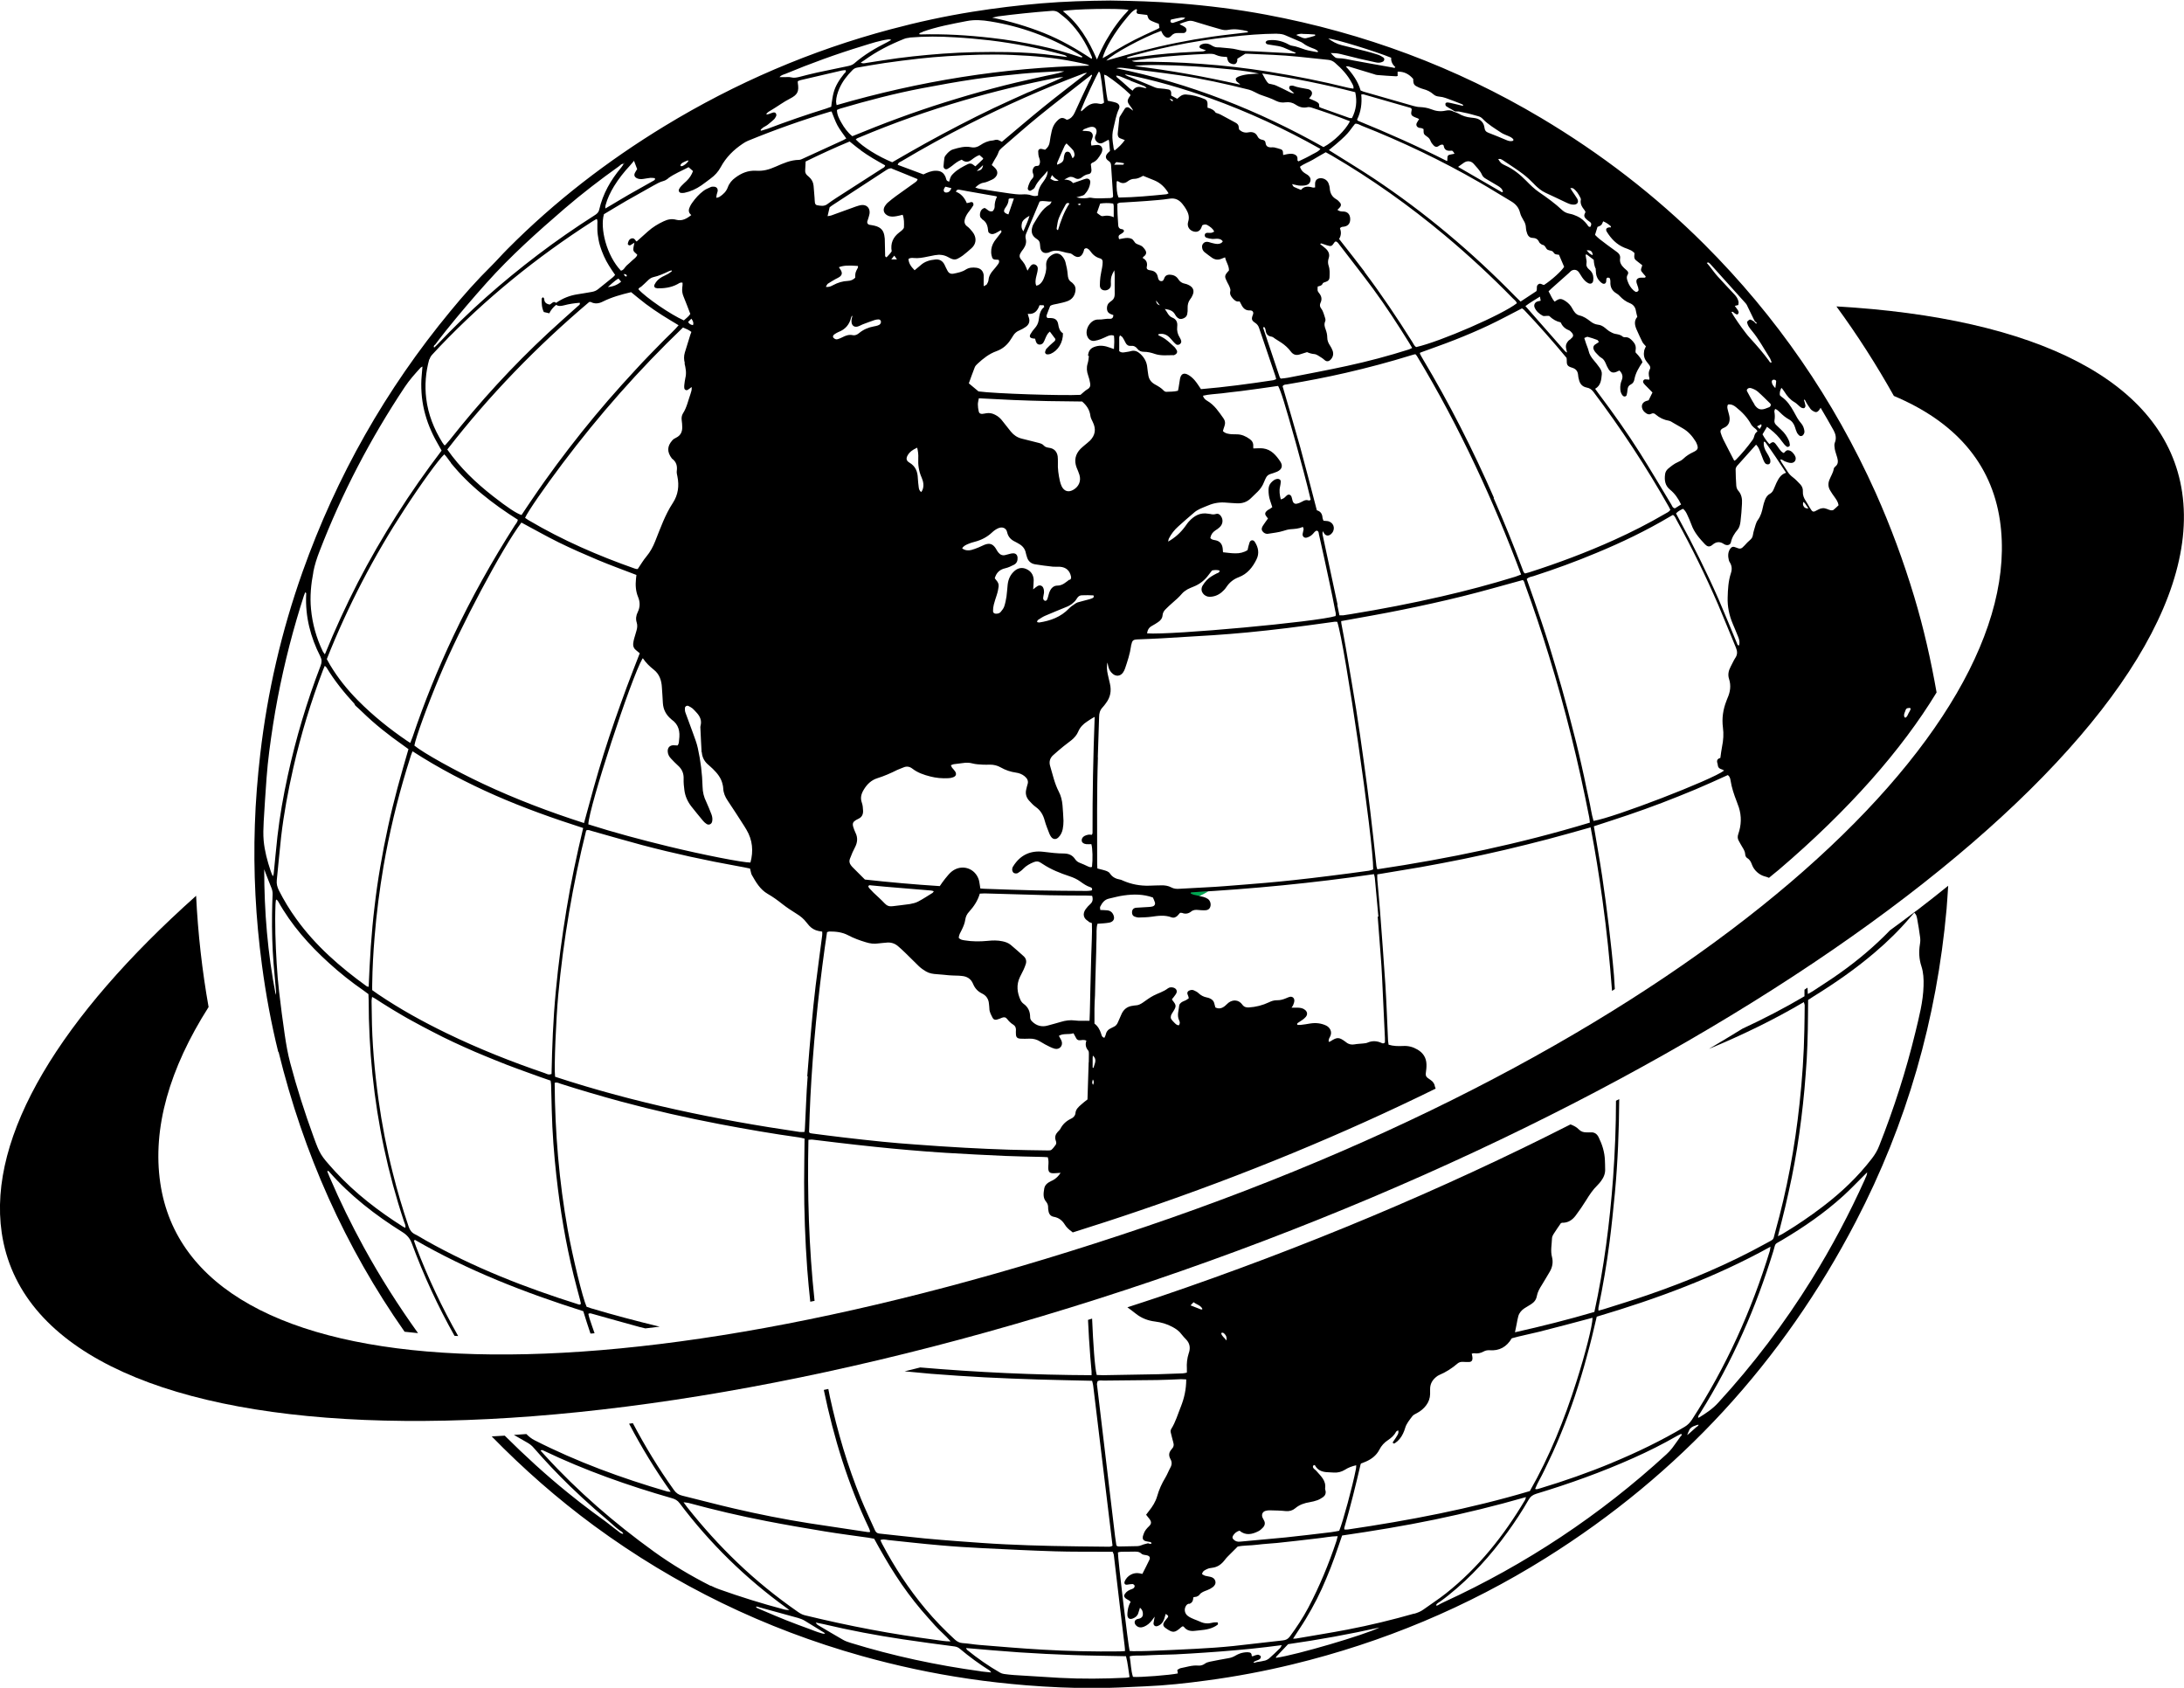<?xml version="1.0" encoding="UTF-8"?>
<svg id="Layer_2" data-name="Layer 2" xmlns="http://www.w3.org/2000/svg" viewBox="0 0 203.02 156.88">
  <defs>
    <style>
      .cls-1 {
        fill: #00a651;
      }

      .cls-2 {
        fill-rule: evenodd;
      }
    </style>
  </defs>
  <g id="Layer_1-2" data-name="Layer 1">
    <g>
      <polygon class="cls-1" points="107.61 82.85 107.6 82.84 107.6 82.85 107.61 82.85"/>
      <path class="cls-1" d="M112.32,82.85h-4.71c1.06.98,2.45,1.36,4.71,0Z"/>
      <g>
        <path d="M202.85,45.78c-1.53-10.43-13.66-16.24-32.14-17.3,1.94,2.65,3.72,5.43,5.34,8.32,5.63,2.37,9.07,6.2,9.86,11.58,2.87,19.55-28.41,48.33-79.4,65.63-51,17.31-88.74,15.5-91.61-4.05-.75-5.1.85-10.64,4.49-16.36-.6-3.38-.99-6.83-1.16-10.34C5.68,94.46-1.17,105.53.16,114.58c3.15,21.46,51.08,23.45,107.05,4.45,55.97-19,98.79-51.79,95.64-73.25Z"/>
        <g>
          <path class="cls-2" d="M25.89,97.75c2.32,9.47,6.2,18.16,11.72,26.03.41.05.84.09,1.25.13-1.83-2.55-3.52-5.21-5.04-7.98-1.16-2.12-2.22-4.28-3.17-6.5-.08-.19-.16-.37-.23-.56.1-.09.14,0,.18.04,1.97,2.24,4.3,4.04,6.81,5.61.43.27.7.58.88,1.07,1.1,2.98,2.42,5.83,3.96,8.57.11,0,.23.01.34.02-1.5-2.65-2.81-5.41-3.91-8.3-.07-.19-.13-.37-.2-.56.03-.03.06-.06.09-.08,4.94,2.86,10.22,4.91,15.65,6.63.21.7.44,1.39.67,2.08.13,0,.25-.02.38-.03-.15-.45-.32-.89-.46-1.34-.05-.15-.08-.31-.12-.46.15-.1.27-.03.39,0,1.45.4,2.89.82,4.34,1.21.19.05.38.09.57.14.44-.05.88-.11,1.33-.16-2.14-.52-4.27-1.08-6.38-1.71-.14-.04-.28-.1-.41-.14-.37-.8-1.29-4.6-1.75-7.13-.81-4.52-1.19-9.08-1.22-13.68.22-.09.39.03.55.08,1.85.59,3.72,1.14,5.6,1.65,3.05.82,6.12,1.52,9.22,2.11,2.44.46,4.89.89,7.35,1.23.16.02.32.07.51.11-.01,1.37-.04,2.72-.04,4.08,0,1.34.02,2.67.07,4.01.05,1.35.12,2.71.22,4.06.07,1,.18,2.01.28,3.01.13-.03.27-.06.4-.08-.53-4.96-.68-9.95-.57-14.97.14,0,.24-.03.34-.02.77.09,1.55.19,2.32.28,1.2.14,2.4.28,3.59.4,1.01.11,2.03.2,3.05.29,1.15.1,2.29.19,3.44.26,1.85.11,3.71.21,5.56.29,1.11.05,2.23.06,3.34.09.2,0,.4.02.61.03.09.29.07.54.05.8-.04.61.09.73.69.68.14-.01.28-.02.45-.03-.2.31-.4.5-.67.66-.06.04-.13.07-.2.1-.31.15-.59.34-.65.7-.07.42-.14.86.17,1.22.14.17.2.35.19.56,0,.09.01.18.03.28.04.31.2.52.51.57.45.08.77.33,1.01.72.16.26.38.46.62.63.04.03.08.07.12.1,2.06-.65,4.14-1.32,6.24-2.04,9.71-3.3,18.96-7.13,27.5-11.33-.03-.06-.06-.11-.07-.18-.04-.28-.19-.48-.42-.63-.09-.06-.18-.13-.27-.19-.14-.11-.19-.25-.16-.44.04-.27.07-.55.06-.83-.02-.61-.32-1.06-.84-1.36-.41-.24-.85-.36-1.33-.33-.45.02-.89.02-1.35-.12-.02-.12-.04-.24-.05-.36-.08-1.74-.14-3.49-.25-5.23-.15-2.3-.33-4.59-.5-6.89-.07-.96-.17-1.92-.25-2.88-.01-.14,0-.29,0-.47,1.35-.23,2.68-.44,4.01-.67,1.33-.24,2.66-.49,3.99-.76,1.31-.27,2.61-.56,3.91-.86,1.32-.31,2.63-.64,3.94-.98,1.31-.34,2.61-.72,3.98-1.1.44,2.27.79,4.5,1.1,6.74.39,2.81.68,5.63.89,8.46.09-.06.17-.11.26-.17-.03-.42-.05-.85-.08-1.27-.13-1.53-.3-3.07-.48-4.6-.19-1.55-.39-3.09-.62-4.63-.23-1.54-.51-3.07-.77-4.63,1.09-.36,2.14-.69,3.19-1.05,1.05-.36,2.1-.73,3.14-1.13s2.07-.81,3.1-1.24c1.02-.43,2.03-.89,3.02-1.34.2.14.23.34.26.51.1.66.32,1.3.56,1.92.07.19.14.38.21.58.26.82.23,1.65-.05,2.46-.08.23-.08.43.04.64.11.19.21.39.33.58.13.21.25.41.27.66,0,.15.07.3.21.38.24.15.34.38.43.63.19.5.67.93,1.19,1.06.13.03.26.08.38.13.29-.25.6-.49.89-.73,6.5-5.54,11.45-11.16,14.69-16.5-.53-3.01-1.2-5.98-2.08-8.9-.99-3.29-2.18-6.51-3.58-9.65-3.9-8.68-9.21-16.39-15.94-23.11-4.56-4.55-9.63-8.44-15.15-11.73-7.96-4.74-16.5-7.91-25.6-9.61-2.68-.5-5.39-.84-8.11-1.05-2.11-.17-4.23-.23-6.32-.26-2.16.02-4.29.08-6.42.26-2.15.18-4.28.44-6.41.78-2.57.41-5.1.96-7.61,1.63-7.44,1.98-14.43,4.99-21.01,8.99-5.32,3.24-10.22,7.01-14.61,11.43-.51.51-.99,1.06-1.5,1.57-1.35,1.33-2.61,2.75-3.81,4.21-6.01,7.27-10.59,15.35-13.75,24.24-1.95,5.5-3.26,11.14-3.93,16.94-.25,2.18-.43,4.36-.5,6.55-.15,4.37.08,8.72.66,13.06.36,2.72.86,5.42,1.52,8.09ZM177.09,66.15c.06-.16.06-.29.24-.33.04,0,.1-.02.15-.02.08,0,.15.02.12.13-.06.18-.19.34-.26.52-.04.12-.24.41-.33.14-.04-.14.02-.31.07-.44ZM25.63,92.46c-.75-3.85-1.07-7.75-1.07-11.67.05.14.1.27.15.41.17.43.33.87.51,1.3.09.21.13.42.12.65-.02.61-.05,1.22-.05,1.84-.02,1.52.02,3.04.14,4.56.07.87.16,1.74.23,2.61,0,.1,0,.21-.03.32ZM37.68,114.12c-.08-.04-.15-.06-.21-.1-2.3-1.46-4.44-3.1-6.29-5.11-.06-.07-.13-.14-.19-.21-1.18-1.31-1.25-1.41-1.85-3.06-.82-2.25-1.55-4.53-2.16-6.84-.23-.86-.38-1.74-.51-2.62-.19-1.32-.37-2.64-.52-3.97-.1-.88-.18-1.77-.23-2.66-.11-1.83-.18-3.67-.11-5.51,0-.13.03-.25.04-.38,0-.01.03-.02.07-.05.04.05.09.1.13.16,1.23,2.2,2.87,4.05,4.72,5.73,1.02.93,2.09,1.78,3.22,2.56.15.11.3.22.46.34,0,.18.02.37.02.55,0,2.3.12,4.6.35,6.89.48,4.67,1.45,9.23,2.93,13.68.06.19.18.37.13.6ZM58.66,27.15c.45.36.89.74,1.37,1.1.49.37,1,.71,1.51,1.04.49.32,1.01.61,1.54.94-.42.51-.9.92-1.34,1.37-.45.47-.91.92-1.36,1.39-.44.45-.87.91-1.3,1.38-.43.46-.86.93-1.28,1.4-.43.48-.86.97-1.29,1.46-.41.48-.82.96-1.22,1.44-.4.48-.8.97-1.2,1.47-.41.51-.81,1.02-1.2,1.53-.38.5-.76,1.01-1.14,1.51-.37.51-.74,1.02-1.11,1.53-.38.53-.74,1.06-1.11,1.6-.36.52-.7,1.04-1.05,1.56-.46-.14-1.31-.7-2.65-1.75-1.6-1.25-3.06-2.64-4.25-4.34,3.92-5.06,8.35-9.61,13.19-13.71.08,0,.13-.02.15,0,.38.2.75.15,1.12-.04.82-.41,1.69-.65,2.61-.87ZM56.51,26.68c.17-.16.28-.26.39-.35.18-.15.36-.31.59-.44.09.11.16.19.25.29-.34.29-.71.45-1.22.5ZM57.97,25.47c.13.02.19.02.22.04.04.03.07.08.08.12,0,.02-.04.08-.05.07-.05,0-.1-.02-.13-.05-.04-.03-.05-.09-.12-.2ZM61.07,26.8c.65.01,1.29-.06,1.89-.38.14-.07.27-.21.49-.14,0,.15,0,.31-.03.47-.03.28.01.55.12.81.22.53.42,1.07.63,1.62-.16.25-.4.41-.6.6-1.21-.53-3.52-2.11-4.22-2.89.02-.15.17-.17.26-.25.19-.18.39-.34.57-.53.16-.16.33-.3.55-.35.51-.11.98-.33,1.45-.55.08-.04.16-.05.24-.08l.04.07c-.11.08-.21.17-.33.24-.19.11-.4.2-.59.3-.3.17-.54.39-.69.7-.09.18,0,.34.21.34ZM65.24,69.93c.03.42.21.79.52,1.08.16.15.34.29.5.45.42.41.78.85.91,1.44.03.13.06.25.06.38.02.42.18.79.41,1.13.53.79,1.04,1.58,1.55,2.38.07.11.14.22.2.33.57.96.66,1.98.37,3.05-.69.01-4.42-.72-7.63-1.5-2.5-.61-4.99-1.27-7.44-2.05.05-1.6,3.98-13.61,5.04-15.42.02,0,.05,0,.05.01.27.4.61.73.99,1.03.53.41.73,1.01.76,1.67.03.48.07.96.09,1.44.04.61.3,1.1.77,1.49.01.01.03.03.04.04.67.46.8,1.12.7,1.87-.02.18,0,.37-.15.54-.14,0-.29-.03-.43-.02-.32.03-.49.24-.48.57.01.25.12.47.29.65.22.23.43.46.67.67.37.33.54.73.52,1.23-.01.35.02.7.07,1.05.07.56.3,1.07.65,1.52.36.45.72.9,1.09,1.34.09.11.21.21.33.29.21.13.46.01.51-.23.05-.22.02-.44-.06-.66-.16-.39-.31-.8-.49-1.18-.22-.44-.33-.9-.34-1.39-.03-1.21-.18-2.41-.44-3.59-.1-.47-.28-.92-.44-1.37-.23-.65-.48-1.29-.71-1.93-.05-.13-.06-.29-.05-.43.01-.16.19-.26.33-.19.13.06.26.14.38.23.13.11.23.24.35.36.34.36.53.76.39,1.26-.02.07-.02.15-.01.22.04.74.06,1.48.11,2.22ZM63.63,33.76c.11.45.2.9.08,1.37-.05.21-.07.44-.1.66-.01.09-.01.19,0,.28.02.16.19.25.33.16.11-.07.21-.15.35-.26.04.25-.04.45-.1.64-.22.61-.34,1.25-.7,1.81-.12.19-.15.41-.12.64.03.22.05.44.05.66,0,.42-.15.75-.55.95-.15.07-.3.16-.4.29-.43.5-.5,1.02-.01,1.66.41.29.52.69.45,1.17-.02.16.03.33.06.49.18.87.07,1.71-.42,2.46-.73,1.11-1.16,2.36-1.65,3.58-.2.5-.45.97-.8,1.39-.3.35-.53.76-.82,1.18-.05,0-.16,0-.26-.04-3.42-1.2-6.73-2.64-9.85-4.48-.13-.07-.24-.16-.36-.24.27-.61,1.79-2.8,3.48-5.05,3.39-4.5,7.1-8.71,11.2-12.64.3.12.55.23.78.41-.04.1-.07.18-.1.27-.17.55-.34,1.1-.51,1.65-.1.33-.09.66,0,.99ZM51.93,50.41c1.18.58,2.39,1.11,3.6,1.62,1.19.5,2.41.94,3.63,1.41-.01.14-.03.25-.04.36-.06.58-.03,1.15.2,1.7.19.47.19.93-.04,1.4-.15.3-.2.63-.09.97.08.25.05.51-.03.77-.08.25-.15.5-.22.75-.04.14-.06.29-.08.44-.02.24.06.44.25.59.11.09.22.19.36.3-.41,1.05-.81,2.08-1.2,3.12-.38,1.03-.75,2.06-1.11,3.09-.36,1.05-.72,2.11-1.05,3.17-.33,1.04-.63,2.1-.93,3.15-.3,1.07-.59,2.14-.89,3.25-3.23-1.04-6.37-2.23-9.41-3.66-2.56-1.2-5.5-2.84-6.36-3.54.1-.67,1.22-3.76,2.34-6.42,1.95-4.66,5.84-11.97,7.61-14.31,1.17.62,2.3,1.27,3.46,1.84ZM64.41,30.22c-.17-.04-.33-.07-.44-.3.07-.08.16-.17.3-.3.18.25.22.41.15.6ZM41.91,43.03c.23.27.45.54.69.8.22.25.46.49.69.72.24.24.48.47.73.69.26.24.53.47.8.69.26.21.52.42.78.62s.53.4.81.6c.29.2.58.4.87.6.28.19.56.37.86.56-.04.22-.18.37-.29.53-2.12,3.32-4.04,6.75-5.72,10.31-1.44,3.04-2.7,6.15-3.77,9.33-.06.17-.13.34-.22.57-.14-.09-.22-.13-.3-.19-1.63-1.11-3.16-2.34-4.55-3.74-1-1.01-1.88-2.1-2.61-3.32-.1-.17-.2-.35-.3-.54,1.95-4.91,4.37-9.56,7.25-13.97,1.53-2.35,3.16-4.6,3.67-5.06.24.23.4.52.61.77ZM32.94,65.43s.06.09.09.14h-.01c.22.19.43.39.65.6,1.17,1.14,2.45,2.15,3.79,3.09.17.12.33.24.51.37-.35,1.21-.7,2.4-1.02,3.6-.32,1.2-.62,2.41-.88,3.62-.27,1.23-.51,2.47-.72,3.71-.21,1.22-.39,2.46-.53,3.69-.15,1.23-.26,2.47-.35,3.71-.09,1.24-.14,2.48-.2,3.76-.07-.02-.15-.02-.2-.06-2.46-1.78-4.74-3.76-6.53-6.25-.61-.84-1.15-1.73-1.62-2.66-.15-.31-.23-.61-.19-.96.14-1.33.25-2.66.4-3.99.25-2.16.65-4.29,1.13-6.41.71-3.11,1.64-6.16,2.78-9.15.04-.1.09-.2.15-.35.07.06.13.1.16.15.74,1.23,1.64,2.34,2.61,3.39ZM51.73,109.37c.34,3.08.85,6.14,1.59,9.15.18.76.4,1.51.59,2.26.04.14.06.28.09.4-.08.11-.16.08-.22.06-4.93-1.55-9.73-3.42-14.24-5.97-.32-.18-.64-.39-.97-.55-.3-.15-.47-.38-.58-.7-.56-1.65-1.06-3.32-1.48-5.01-.57-2.25-1.01-4.53-1.33-6.83-.36-2.63-.6-5.27-.62-7.93,0-.41-.02-.82-.02-1.23,0-.1.03-.2.05-.36.36.18.64.4.94.58.32.19.63.39.95.59.3.18.61.36.91.54.3.18.61.35.92.52.32.18.65.36.98.53.31.17.62.33.94.49.31.16.63.32.94.48.33.16.67.33,1,.48.32.15.64.3.96.44.34.15.68.3,1.02.45.32.14.65.27.98.41s.65.27.98.4c.34.14.69.28,1.03.41.33.13.66.25.99.37.33.12.66.24.99.36.35.13.7.25,1.05.38.33.12.66.23,1.01.35.02.14.05.27.05.39.02.78.04,1.56.06,2.34.05,2.08.21,4.15.44,6.22ZM51.24,99.83c-.25.1-.42-.02-.58-.08-3.11-1.06-6.16-2.27-9.11-3.7-2.21-1.07-4.35-2.25-6.38-3.62-.18-.12-.37-.25-.57-.4,0-.2-.01-.4,0-.6.02-1.45.1-2.89.22-4.34.18-2.2.46-4.39.83-6.57.53-3.06,1.25-6.07,2.15-9.03.13-.43.26-.85.4-1.28.03-.1.08-.2.15-.38,2.49,1.61,5.06,2.94,7.71,4.11,2.65,1.16,5.37,2.13,8.15,3.02-.6,2.53-1.14,5.03-1.55,7.56-.42,2.55-.76,5.1-1,7.67-.24,2.55-.34,5.1-.39,7.64ZM75.08,100.03c-.07.85-.11,1.7-.15,2.56-.04.78-.07,1.56-.11,2.34,0,.09-.02.18-.04.28-.17,0-.31.02-.45,0-7.7-1.13-15.3-2.69-22.73-5.13-.11-.86.1-5.5.29-7.56.48-5.18,1.35-10.29,2.6-15.33.2-.1.35,0,.5.04,1.57.44,3.14.9,4.71,1.32,2.96.78,5.95,1.43,8.96,1.97.35.06.69.13,1.06.21.03.11.05.22.08.32.02.09.04.19.08.26.39.68.77,1.36,1.48,1.77.49.28.93.6,1.37.95.42.33.88.63,1.33.91.36.22.66.47.91.8.08.1.17.2.25.3.23.25.52.42.86.49.11.02.21.04.35.06,0,.13.02.23,0,.34-.2,1.56-.42,3.13-.61,4.69-.15,1.22-.27,2.44-.38,3.66-.14,1.59-.28,3.18-.4,4.77ZM115.3,7.87c-3.28-.74-6.54-1.34-9.84-1.73,1.69-.31,9.33.16,11.57.7-.7.04-1.34.04-1.93.29-.08.03-.15.1-.21.14-.08.34.25.38.4.6ZM109.53,6.98c2.22.33,4.41.81,6.59,1.36.16.04.31.12.46.19.22.1.43.23.65.3.47.16.95.32,1.4.55.27.13.56.18.87.13.35-.05.67.03.95.22.34.23.7.33,1.11.23.1-.02.23,0,.33.03,1.2.39,2.39.8,3.6,1.28-.42.84-1.51,1.9-2.46,2.4-6.04-3.4-12.44-5.94-19.28-7.33.3-.08.59-.04.87,0,1.64.21,3.28.4,4.91.64ZM126.54,8.78c.1,0,.18-.03.24,0,1.44.41,2.88.83,4.32,1.24.03,0,.06.04.09.06.02.03.05.07.04.1-.1.48-.07.56.33.73.07.03.14.05.21.08.05.02.09.05.15.08-.08.13-.17.25-.23.38-.08.19.02.37.23.43.07.02.15.01.22.03.07.02.13.06.19.09,0,.45,0,.47.33.7.17.11.26.24.33.42.06.15.17.28.28.4.12.13.28.18.45.06.12-.08.25-.17.41-.13.02.02.06.05.07.08.05.36.25.51.62.48.22-.02.22,0,.39.28-.11.02-.21.04-.31.06-.31.05-.35.1-.36.44,0,.05,0,.11,0,.16-.03,0-.05.02-.07,0-2.69-1.36-5.45-2.59-8.25-3.73-.01,0-.02-.03-.07-.1.36-.73.47-1.51.39-2.34ZM126.54,11.67c3.78,1.49,7.45,3.24,10.97,5.27,1,.57,1.97,1.19,2.96,1.77.42.25.71.57.83,1.06.06.25.19.48.32.7.15.23.22.46.23.73.01.18.06.37.12.53.08.22.25.38.5.38.29.01.49.12.61.4.04.09.15.15.24.22.03.02.07.03.1.03.25.06.26.36.46.46.18.09.42.05.54.25.11.2.3.18.5.21.16.37.32.74.48,1.12-.25.4-1.14,1.21-1.86,1.68-.18.01-.35-.22-.56-.04-.2.16-.06.39-.16.62-.45.3-.94.62-1.47.97-.17-.17-.33-.32-.49-.48-4.01-4.1-8.37-7.78-13.15-10.96-1.2-.8-2.45-1.55-3.67-2.32-.16-.1-.31-.19-.51-.32,1.97-1.6,1.81-1.69,2.43-2.44.22-.05.39.08.57.15ZM135.54,15.51c.17-.12.35-.24.52-.37.32-.24.72-.19.97.13.11.14.25.27.36.41.12.16.26.32.34.5.08.21.22.34.4.44.36.22.73.43,1.1.65.22.13.43.28.48.56-.05.01-.09.04-.11.03-1.36-.78-2.72-1.57-4.06-2.35ZM100.96,78.46c.16.02.33,0,.49,0,.12.38.14,1.43.06,2.11-.15.08-.28,0-.42-.06-.23-.11-.47-.22-.71-.31-.18-.07-.32-.17-.43-.33-.24-.37-.57-.53-1.03-.54-.65,0-1.29-.08-1.94-.16-1.19-.14-2.14.3-2.79,1.34-.02.03-.04.06-.06.1-.06.17-.06.33.05.47.08.11.31.15.46.05.17-.11.34-.23.48-.38.28-.29.61-.47.98-.62.23-.09.43-.09.63.05.06.04.13.08.19.12.78.52,1.64.86,2.52,1.15.36.12.69.27.99.49.29.21.58.41.92.52.05.02.11.04.14.08.03.04.03.1.03.15,0,.03-.04.07-.07.08-.15.02-.29.04-.44.04-1.56-.01-3.12-.02-4.68-.05-1.6-.03-3.19-.1-4.79-.15-.13,0-.25-.02-.41-.03-.02-.12-.03-.23-.05-.33-.03-.15-.04-.29-.08-.44-.33-1.11-1.57-1.53-2.5-.83-.25.19-.44.45-.64.69-.18.21-.33.45-.5.69-2.36-.15-4.7-.36-6.96-.61-.4-.4-.74-.74-1.08-1.08-.08-.08-.16-.16-.22-.25-.13-.17-.18-.37-.1-.58.08-.21.16-.41.25-.62.07-.15.15-.3.22-.45.24-.45.29-.91.05-1.38-.08-.16-.14-.34-.2-.52-.1-.33-.03-.48.25-.65.08-.05.16-.09.25-.13.31-.15.42-.41.41-.73-.01-.26-.03-.53-.12-.77-.15-.43-.05-.8.17-1.17.3-.51.7-.91,1.28-1.09.64-.2,1.25-.47,1.85-.77.18-.09.38-.14.57-.23.3-.13.57-.09.83.11.49.38,1.07.58,1.67.73.54.14,1.1.19,1.66.16.15,0,.3-.03.44-.08.29-.09.37-.31.2-.56-.08-.12-.19-.23-.28-.34-.04-.06-.06-.13-.11-.22.1-.04.18-.09.26-.1.29-.04.59-.07.88-.11.3-.05.58-.04.88.04.3.08.62.09.94.11.22.02.45,0,.67,0,.36,0,.7.08,1.01.26.44.25.91.41,1.41.48.3.04.58.15.81.34.25.21.38.45.26.78-.05.14-.07.29-.11.43-.1.39-.01.74.25,1.04.2.22.4.44.64.61.45.32.69.75.83,1.28.11.41.28.8.43,1.2.04.1.09.2.16.29.18.25.45.27.67.06.22-.21.35-.48.41-.78.05-.25.07-.52.07-.77-.01-.48-.06-.96-.09-1.44-.04-.45-.14-.88-.35-1.28-.39-.75-.56-1.57-.8-2.37-.12-.4-.02-.74.28-1.01.31-.29.65-.56.97-.83.24-.2.51-.38.75-.58.26-.22.48-.47.61-.78.17-.41.47-.71.83-.94.2-.13.39-.27.7-.43-.14,3.67-.21,7.23-.2,10.79,0,.05-.03.1-.06.17-.11,0-.22-.03-.33-.01-.12.02-.25.06-.36.12-.17.1-.28.25-.25.46.02.16.17.27.42.3ZM86.81,82.83c-.06.08-.08.13-.12.16-.44.27-.87.56-1.33.8-.24.13-.52.19-.79.24-.53.08-1.07.13-1.6.2-.3.04-.53-.04-.74-.27-.33-.35-.69-.67-1.04-1-.13-.13-.26-.27-.38-.4-.05-.05-.07-.12-.1-.17.06-.15.16-.11.24-.1.46.04.92.09,1.38.13,1.4.12,2.81.23,4.21.35.08,0,.17.04.27.07ZM88.06,15.71c.16-.08.31-.2.46-.31.26-.21.51-.42.88-.56.33.28.64.23.93,0,.22-.17.44-.33.72-.43.12.1.23.2.34.3,0,.02,0,.07-.02.09-.22.22-.45.43-.7.66-.08-.06-.14-.09-.19-.14-.16-.14-.35-.15-.52-.06-.46.23-.93.47-1.31.84-.26.25-.29.31-.42.79-.08-.04-.18-.06-.22-.12-.06-.09-.07-.21-.11-.31-.18-.42-.45-.59-.91-.59-.4,0-.76.15-1.15.34-.78-.29-1.58-.58-2.39-.89.05-.23.23-.26.36-.34,2.06-1.23,4.16-2.38,6.29-3.46,3.38-1.71,6.83-3.25,10.38-4.59.17-.06.33-.16.57-.16-1.38,1.08-2.72,2.1-4.03,3.16-1.31,1.06-2.59,2.16-3.89,3.25-.14-.07-.29-.17-.44-.19-.14-.02-.29.06-.43.07-.42.03-.79.2-1.13.43-.27.18-.53.26-.88.19-.55-.11-1.11.04-1.64.2-.31.09-.53.33-.73.59-.04.06-.08.13-.09.2-.04.26-.06.51-.08.77-.02.21.18.36.37.26ZM91.38,15.35c-.05.36-.18.49-.58.54.19-.17.38-.35.58-.54ZM91.26,20.36c.46.25.56.66.6,1.12,0,.04.02.07.04.12.19.2.41.19.65.07.16-.08.32-.18.48-.27.12.1.05.18,0,.25-.14.19-.29.38-.44.57-.23.28-.39.59-.44.95-.02.18-.02.37.02.55.08.38.15.42.58.42.03,0,.07.02.1.03.07.16,0,.29-.09.41-.13.18-.27.35-.42.52-.24.27-.42.56-.45.93-.01.14-.09.28-.16.4-.04.06-.14.09-.29.17,0-.28,0-.44,0-.61,0-.15.01-.3,0-.44-.05-.37-.28-.6-.65-.66-.36-.05-.71-.03-1.02.17-.34.22-.72.29-1.1.37-.27.06-.47-.02-.6-.28-.09-.18-.19-.36-.27-.55-.18-.36-.47-.52-.86-.48-.51.05-.98.18-1.37.54-.18.16-.37.31-.55.46-.38-.38-.55-.69-.57-1.05.14-.1.31-.11.47-.09.45.05.89-.04,1.32-.13.22-.05.44-.08.66-.13.43-.08.85-.04,1.24.18.1.06.2.1.3.15.2.09.4.09.59-.01.16-.09.33-.18.47-.29.28-.22.55-.44.81-.68.4-.36.48-.84.23-1.31-.1-.18-.24-.33-.37-.48-.08-.1-.19-.18-.29-.26-.22-.17-.26-.4-.19-.65.08-.29.24-.54.43-.77.13-.16.24-.33.35-.5.03-.05.02-.14,0-.21-.04-.1-.13-.12-.23-.1-.05,0-.1.04-.16.05-.07.02-.14.03-.21.04q-.33-.8-1.01-1.06c.04-.15.15-.21.29-.19.24.03.47.09.71.13.88.15,1.75.31,2.63.46.05,0,.1.03.19.06-.16.31-.23.63-.22.96,0,.07-.03.15-.06.21-.03.07-.08.12-.11.17-.35.13-.51-.19-.76-.29-.27.07-.39.27-.43.52-.03.2.01.4.19.49ZM99.41,53.87c-.34.25-.64.56-1.12.56-.35,0-.58.24-.71.54-.07.15-.1.32-.15.48-.03.11-.06.22-.11.31-.03.05-.12.1-.18.08-.06-.01-.13-.08-.15-.14-.03-.08-.02-.18,0-.27.01-.13.06-.26.06-.38,0-.13-.01-.26-.06-.38-.08-.24-.33-.32-.54-.2-.12.07-.23.17-.41.31.02-.35.05-.61.05-.87-.02-.49-.26-.84-.71-1.03-.38-.16-.73-.09-1.04.16-.41.34-.61.78-.67,1.3-.04.37-.06.74-.11,1.11-.05.31-.11.62-.21.92-.06.18-.2.35-.33.51-.11.13-.28.17-.46.16-.14,0-.26-.1-.25-.24,0-.2.02-.41.07-.6.07-.29.17-.57.26-.85.05-.16.1-.32.13-.48.12-.56.09-.66-.3-1.12.14-.49.43-.81.97-.93.28-.06.56-.2.82-.33.25-.13.35-.37.33-.66-.02-.26-.17-.41-.43-.4-.11,0-.22.03-.33.06-.13.03-.25.07-.38.1-.26.07-.48-.03-.64-.23-.11-.13-.18-.28-.27-.42-.27-.39-.55-.48-1.01-.31-.19.07-.37.18-.56.25-.22.09-.45.18-.68.24-.29.07-.58.05-.85-.15.12-.22.33-.31.53-.4.2-.09.42-.16.63-.21.62-.16,1.17-.44,1.64-.89.16-.15.35-.28.55-.37.37-.17.75-.03.83.37.1.45.37.71.76.89.12.05.22.13.34.19.34.19.57.47.64.86.02.11.06.21.09.32.1.4.36.65.76.72.55.09,1.1.16,1.65.22.22.02.45,0,.67.01.57.04.92.36,1.03.92.02.12,0,.22-.11.3ZM99.69,56.08s.03-.02.04-.03c.08-.06.15-.12.21-.19.08-.09.14-.2.21-.3.1-.14.24-.23.42-.23.18,0,.37-.01.55-.01.18,0,.36.01.53.02.06.15,0,.21-.09.25-.08.04-.17.07-.26.1-.26.07-.53.14-.79.21-.12.03-.24.06-.36.1-.11.04-.2.11-.3.18-.17.11-.34.23-.48.38-.76.79-1.72,1.14-2.77,1.3-.05,0-.11-.02-.2-.04.03-.07.03-.16.08-.19.22-.14.43-.29.66-.39.7-.3,1.41-.59,2.12-.88.16-.07.28-.16.42-.25ZM85.74,45.57s-.06.09-.11.17c-.18-.14-.21-.31-.23-.47-.03-.28-.07-.55-.08-.83-.02-.61-.22-1.11-.78-1.44-.31-.18-.33-.4-.15-.71.16-.27.41-.47.87-.68.08.33.12.65.1.98-.03.62.05,1.21.31,1.79.16.37.25.78.07,1.19ZM87.75,17.56c.02-.07.07-.12.13-.21.21.05.37.09.56.14-.08.21-.19.37-.41.4-.23.04-.36-.11-.28-.33ZM95.62,8.56c-1.08.49-2.17.97-3.24,1.48-1.07.51-2.13,1.04-3.19,1.59-1.05.54-2.1,1.11-3.14,1.68-1.04.57-2.06,1.17-3.11,1.77-1.32-.54-2.73-1.42-3.39-2.12.1-.11.23-.15.36-.2,3.15-1.33,6.36-2.46,9.64-3.42,2.85-.84,5.73-1.53,8.64-2.1.22-.04.43-.07.66-.08-1.06.51-2.16.93-3.23,1.41ZM82.92,15.68c.79.31,1.57.64,2.38.97-.03.17-.16.25-.27.33-.57.41-1.15.82-1.72,1.23-.27.2-.53.4-.78.62-.11.09-.2.22-.28.34-.21.35-.09.69.28.87.27.13.54.1.82.05.18-.03.36-.08.56-.13.15.39.13.78.12,1.16,0,.08-.07.17-.13.23-.09.09-.19.17-.3.25-.58.44-.84,1.01-.71,1.76-.13.21-.32.38-.48.56-.16-.06-.13-.16-.13-.25-.01-.44-.02-.89-.03-1.33,0-.09,0-.19-.02-.28-.06-.62-.32-.93-.93-1.08-.16-.04-.33-.06-.49-.09-.14-.03-.22-.16-.19-.3.03-.13.09-.24.12-.37.04-.16.1-.32.1-.48.01-.44-.31-.73-.75-.68-.18.02-.36.08-.54.14-.65.23-1.29.47-1.93.7-.21.08-.41.17-.69.19.07-.31.13-.56.19-.82.09-.07.19-.15.3-.22,1.61-1.06,3.23-2.11,4.84-3.16.11-.07.22-.15.34-.2.1-.04.23-.06.31-.03ZM83.38,24.11h-.53c.1-.13.18-.22.28-.35.09.12.15.22.25.35ZM76.94,26.38c.23-.15.47-.29.71-.43.13-.07.27-.13.39-.21.24-.18.27-.37.12-.63-.05-.09-.12-.18-.18-.27.39-.16.84-.19,1.77-.12,0,.05.02.11,0,.15-.25.48-.25.48-.25.94-.18.19-.42.29-.68.3-.49.02-.94.16-1.37.39-.19.1-.39.21-.68.16.07-.12.11-.23.18-.28ZM77.47,31.16s.08-.08.13-.11c.11-.07.22-.14.34-.19.64-.24,1.03-.7,1.18-1.36.01-.05.05-.1.08-.14.01,0,.03,0,.04.01-.03.12-.07.23-.08.35-.07.59.31.78.73.57.1-.05.2-.1.3-.14.36-.14.73-.27,1.1-.4.1-.04.22-.05.33-.06.12-.01.22.03.26.15.04.12-.02.27-.13.34-.05.03-.1.05-.15.07-.12.04-.25.07-.38.09-.5.09-.96.29-1.35.61-.18.15-.37.25-.61.2-.35-.07-.66.04-.96.2-.13.07-.27.12-.41.17-.16.06-.29-.01-.4-.11-.07-.06-.08-.18-.01-.25ZM101.28,40.99c-.13.13-.28.24-.42.36-.14.12-.29.24-.42.37-.48.5-.61,1.08-.36,1.74.09.22.19.44.26.67.17.56-.04,1.08-.54,1.38-.46.28-.87.17-1.11-.31-.07-.15-.12-.31-.16-.47-.13-.58-.22-1.17-.19-1.77,0-.18,0-.37-.02-.55-.07-.45-.34-.73-.8-.79-.19-.03-.36-.06-.49-.21-.14-.16-.34-.21-.54-.26-.5-.12-1-.26-1.51-.38-.41-.1-.75-.33-1.01-.65-.26-.32-.51-.64-.76-.96-.19-.26-.42-.47-.71-.61-.25-.13-.52-.19-.81-.14-.13.02-.26.05-.38.06-.17.01-.3-.06-.33-.23-.05-.21-.08-.44-.08-.66,0-.16.05-.33.09-.56,1.1.05,2.15.11,3.21.16,1.08.04,2.15.08,3.23.1,1.06.02,2.11.03,3.16.04.42.36.7.77.77,1.33.02.19.13.38.22.57.33.67.24,1.24-.29,1.77ZM101.22,33.09c-.02.24-.05.48-.12.71-.11.37-.08.73.05,1.09.09.24.15.5.19.75.04.24-.03.42-.27.55-.22.13-.4.32-.63.51-1.67.09-7.94-.11-9.48-.32-.31-.25-.59-.49-.9-.75.18-.49.35-.99.55-1.49.05-.13.17-.25.27-.34.52-.48,1.07-.92,1.75-1.16.58-.21,1.02-.59,1.34-1.11.07-.11.15-.22.21-.33.14-.23.33-.39.58-.49.2-.08.4-.2.58-.32.31-.21.42-.51.3-.87-.04-.1-.06-.21-.1-.35.6.07.91-.27,1.09-.8.13,0,.25-.01.37,0,.03,0,.08.16.06.17-.41.32-.44.8-.51,1.25-.05.29-.18.52-.37.73-.15.16-.28.35-.39.54-.13.23-.04.36.24.4.05,0,.11.01.19.02.03.1.05.2.09.3.12.34.51.3.67.08.08-.12.13-.26.19-.4.1-.23.2-.47.42-.64.18.24.34.45.51.68.03.17-.11.24-.22.34-.21.18-.41.37-.6.57-.07.07-.1.2-.13.3-.03.1.08.23.19.23.11,0,.23-.01.32-.05.7-.3,1.16-1.06,1.15-1.91-.29-.18-.39-.48-.44-.83-.07-.44-.32-.6-.79-.59-.07,0-.14,0-.2,0-.13-.09-.11-.21-.07-.31.09-.26.2-.52.31-.81.19-.14.45-.15.7-.21.31-.07.62-.13.91-.24.43-.16.68-.5.74-.96.04-.28-.04-.51-.25-.7-.04-.04-.08-.08-.13-.11-.26-.17-.32-.41-.34-.71-.03-.39-.11-.77-.21-1.15-.05-.19-.16-.38-.29-.53-.24-.29-.57-.35-.9-.17-.41.22-.64.57-.6,1.04.04.42-.08.81-.23,1.19-.1.24-.24.46-.48.6-.06.03-.13.04-.22.06-.1-.26-.06-.5-.02-.73.04-.18.09-.36.13-.54.02-.11.04-.22.04-.33,0-.19-.12-.31-.28-.37-.16-.06-.29.02-.39.14s-.18.27-.29.44c-.1-.23-.16-.42-.26-.6-.1-.17-.24-.33-.37-.49-.13-.17-.13-.35-.03-.52.08-.15.18-.28.28-.41.2-.29.31-.6.22-.94-.04-.18-.03-.33.04-.49.42-.99.83-1.98,1.25-2.98.36-.12.7.04,1.12,0-.09.14-.11.24-.18.28-.72.4-1.07,1.11-1.48,1.77-.07.11-.12.23-.15.36-.11.39-.03.74.31.99.06.04.12.09.18.13.15.1.22.25.23.42.01.13.02.26.04.39.08.34.32.5.66.43.07-.01.15-.03.21-.07.41-.2.83-.14,1.25-.02.18.05.35.1.54.12.14.01.24.06.34.14.45.37.82.26,1.01-.27.03-.09.05-.18.07-.25.14-.12.26-.09.37,0,.06.04.12.09.16.15.24.35.53.61.95.72.16.04.24.18.23.34,0,.17-.02.33-.05.5-.05.29-.12.58-.16.88-.03.26-.05.52-.05.78,0,.29.19.46.45.47.28.01.53-.17.57-.42.02-.13,0-.26,0-.39,0-.38.05-.57.32-1.06.02.22.04.33.04.44,0,.59-.01,1.19,0,1.78,0,.27-.08.47-.29.62-.09.06-.18.13-.26.21-.19.19-.23.6-.08.83.05.07.13.13.21.17.09.05.2.08.29.11.01.24-.12.36-.3.35-.37-.03-.72.09-1.1.07-.71-.03-1.3.93-1.01,1.58.12.28.36.44.66.4.2-.03.4-.09.59-.16.21-.08.41-.18.61-.27.19-.08.38-.14.61-.05.05.39.03.8,0,1.24-.14-.05-.26-.08-.38-.13-.43-.16-.86-.24-1.31-.11-.47.13-.68.38-.72.86ZM93.35,19.5c.04-.08.08-.17.14-.24.17-.23.27-.48.27-.76.15-.12.29-.03.49-.05-.18.5-.33.97-.51,1.48-.13-.05-.2-.07-.26-.11-.15-.1-.18-.19-.12-.32ZM94.99,20.74c.06-.24.31-.47.71-.68-.14.5-.35.92-.57,1.44-.21-.3-.19-.53-.13-.76ZM98.51,15.21c-.07.03-.14.05-.25.1.01-.09,0-.16.03-.22.22-.51.44-1.02.67-1.52.03-.08.1-.14.18-.24.22.22.43.41.6.62.08.09.12.23.14.35.02.15-.01.3-.18.41-.06-.14-.11-.27-.17-.4-.06-.12-.15-.21-.3-.21-.15,0-.23.1-.27.24-.03.11-.07.22-.07.32,0,.28-.15.45-.39.55ZM99.05,19.03c.07-.14.2-.22.36-.11-.5.76-.8,1.61-1.06,2.47-.12-.02-.14-.12-.12-.2.06-.31.08-.63.2-.92.17-.43.4-.83.62-1.24ZM98.41,16.77q-.33.15-.77-.16c.05-.1.09-.21.15-.34.11.12.19.22.29.3.1.08.22.13.33.2ZM100.16,19c.16-.06.2-.09.24-.09.02,0,.04.07.04.1,0,.02-.05.06-.07.06-.05,0-.1-.03-.21-.08ZM101.97,19.77c.1-.29.2-.55.3-.85.37-.05.78-.07,1.21,0,.02.09.05.16.05.23,0,.33,0,.66,0,1.04-.32-.15-.63-.18-.96-.11-.19.04-.21,0-.6-.29ZM118.81,44.51c-.29,0-.48.17-.66.36-.17.19-.23.42-.23.67,0,.34.04.67.15.99.06.19.13.39.2.61-.07.05-.14.1-.21.15-.09.06-.2.1-.28.18-.23.2-.22.35,0,.61.02.03.05.05.09.11-.17.24-.33.45-.47.67-.1.16-.17.34-.04.52.13.17.31.27.53.23.48-.08.96-.12,1.42-.27.21-.07.43-.13.65-.15.39-.03.77-.04,1.15-.22.03.1.08.17.07.23-.02.15-.07.29-.09.43-.03.23.16.4.38.34.22-.06.41-.17.57-.34.11-.12.2-.27.36-.31.19.05.18.2.2.32.34,1.52.68,3.04,1,4.57.18.83.35,1.67.51,2.51.04.18.1.36.04.54-1.72.54-15.26,1.78-17.52,1.61.04-.31.17-.55.46-.7.2-.1.38-.23.57-.35.23-.15.39-.36.41-.63.02-.24.13-.42.3-.58.2-.19.39-.39.61-.57.33-.28.64-.56.92-.89.13-.15.31-.26.48-.37.18-.1.37-.17.56-.25.59-.23,1.06-.61,1.43-1.12.1-.13.2-.26.3-.39.25-.05.47-.06.7.01,0,.21-.17.22-.27.27-.33.17-.66.35-.92.62-.15.16-.29.34-.4.53-.28.53.18,1.01.64,1.02.43,0,.8-.14,1.13-.41.17-.14.33-.31.45-.49.29-.44.67-.74,1.15-.92.8-.3,1.29-.92,1.65-1.65.28-.56.18-1.12-.16-1.64-.14-.21-.39-.18-.48.05-.08.22-.13.46-.19.72-.34.22-.73.31-1.14.3-.37,0-.74-.06-1.14-.1-.01-.12-.02-.24-.03-.36-.05-.41-.26-.68-.69-.76-.16-.03-.33-.04-.46-.2.05-.31.21-.54.47-.71.14-.09.28-.18.4-.3.3-.28.34-.69.13-1.01-.11-.17-.26-.28-.47-.22-.19.06-.36.05-.54,0-.05-.01-.11,0-.17-.02-.76-.14-1.33.19-1.82.73-.14.15-.24.33-.37.49-.4.54-.89.99-1.55,1.37.03-.14.03-.21.06-.27.22-.44.52-.82.88-1.14.5-.45,1-.89,1.51-1.32.15-.13.34-.23.52-.32.25-.12.51-.21.77-.32.54-.23,1.1-.31,1.69-.25.31.03.63.04.94.06.51.03.95-.11,1.32-.47.21-.21.43-.41.64-.62.25-.25.45-.54.58-.88.05-.14.12-.27.18-.4.09-.18.22-.29.41-.35.21-.07.43-.13.63-.22.45-.21.56-.54.29-.95-.39-.58-.84-1.11-1.58-1.21-.29-.04-.59,0-.92,0,0-.05-.02-.14-.01-.22.02-.29-.11-.5-.34-.66-.35-.25-.74-.43-1.18-.43-.17,0-.34,0-.5-.01-.27-.03-.56-.05-.8-.29.04-.14.08-.3.14-.45.1-.27.07-.52-.09-.74-.43-.6-.83-1.23-1.5-1.62-.17-.1-.34-.23-.4-.48.58-.14,1.17-.15,1.75-.22.59-.08,1.18-.14,1.77-.21.57-.07,1.14-.15,1.71-.23.59-.08,1.17-.17,1.75-.25.25.45.61,1.59,1.64,5.27.49,1.77.97,3.53,1.39,5.3-.11.13-.2.07-.28.05-.18-.04-.32.03-.47.11-.16.09-.33.17-.51.21-.21.06-.36-.05-.42-.25-.04-.12-.05-.26-.1-.38-.08-.21-.27-.27-.44-.13-.1.08-.18.19-.29.26-.07.05-.16.07-.27.11-.1-.41-.16-.79-.07-1.18.04-.16.06-.33.07-.49,0-.14-.12-.23-.26-.24ZM109.05,33.02c.09,0,.18-.05.25-.1.11-.07.16-.23.1-.34-.06-.11-.13-.23-.22-.32-.27-.25-.54-.51-.84-.73-.2-.15-.45-.26-.67-.38-.01-.11.07-.1.14-.11.36-.05.66.08.91.33.13.13.25.28.37.41.08.08.15.16.24.23.1.07.27.05.36-.03.09-.08.14-.19.11-.3-.03-.11-.07-.21-.13-.3-.2-.31-.28-.64-.24-1.01.05-.4-.07-.7-.46-.85-.35-.14-.44-.47-.69-.8.44.06.74.16.93.48.05.08.09.16.15.23.14.17.32.26.54.2.23-.06.41-.19.46-.43.04-.18.05-.37.04-.55-.01-.31.05-.59.24-.84.08-.1.15-.21.2-.33.22-.44.09-.79-.37-1-.1-.05-.21-.09-.32-.11-.28-.05-.47-.19-.62-.42-.18-.29-.47-.41-.8-.42-.22,0-.4.08-.49.3-.01.03-.02.07-.04.1-.05.13-.13.23-.29.2-.15-.02-.21-.13-.25-.26-.02-.05-.03-.11-.04-.16-.07-.33-.28-.51-.61-.57-.07-.01-.15-.02-.22-.04-.14-.04-.23-.14-.19-.29.09-.38-.04-.65-.38-.83.03-.05.04-.1.07-.11.4-.28.27-.55.01-.84-.01-.01-.03-.03-.04-.04-.16-.2-.42-.22-.63-.34-.19-.1-.24-.37-.46-.46-.23-.1-.47-.08-.71-.04-.14.02-.28.05-.43.08-.07-.18-.08-.32.07-.42.09-.06.2-.11.28-.18.05-.04.08-.11.11-.15-.03-.14-.12-.17-.22-.18-.2-.02-.3-.14-.32-.33-.05-.68-.09-1.37-.08-2.03.19-.14.38-.11.56-.12.72-.05,1.45-.08,2.17-.14.7-.06,1.41-.1,2.1-.21.53-.09.9.1,1.21.48.13.16.25.33.35.5.21.36.33.72.19,1.16-.14.45.13.83.56.92.3.06.53-.06.66-.36.04-.08.07-.17.09-.23.19-.1.36-.1.51,0,.23.15.47.29.6.59-.1.04-.18.1-.27.11-.11.02-.22,0-.33,0-.11,0-.23.02-.27.15-.04.12.02.27.16.31.17.06.36.09.54.11.13.01.26-.02.39-.02.21,0,.41.02.58.24-.05.06-.1.14-.17.17-.21.11-.43.08-.65.03-.16-.03-.32-.08-.48-.13-.22-.06-.41-.02-.55.17-.12.16-.1.44.03.63.04.06.09.12.15.16.22.17.44.34.67.5.26.18.55.22.85.1.1-.04.2-.08.36-.14.1.46.38.79.36,1.22-.44.49-.44.53-.14,1.13.07.13.15.26.2.4.04.12.1.26.07.37-.08.3.05.5.23.7.17.19.35.34.63.27.05.1.1.18.14.26.17.37.41.62.85.58.04,0,.07.01.11.02.15.04.21.19.15.35-.17.42-.15.56.2.79.18.12.29.26.36.47.5,1.49,1.01,2.99,1.52,4.48.03.08.04.17.07.28-.1.04-.18.08-.27.1-2.24.34-4.48.64-6.72.83-.21-.3-.38-.59-.6-.84-.17-.19-.37-.37-.59-.49-.41-.23-.67-.09-.76.37-.05.27-.09.55-.13.82-.01.09-.04.18-.06.29-.37.1-.74.08-1.1.1-.06,0-.15-.04-.2-.09-.24-.27-.55-.44-.86-.61-.35-.2-.55-.49-.6-.88-.03-.22-.07-.44-.09-.66-.04-.51-.26-.92-.63-1.27-.26-.24-.54-.38-.91-.27-.19.06-.4.07-.6.11-.17.03-.33.01-.47-.11,0-.42,0-.85,0-1.28,0-.05.04-.1.07-.19.1.07.2.12.25.2.1.15.18.32.27.49.1.2.26.31.49.29.27-.03.46.07.62.28.14.19.35.27.59.27.36,0,.69.08,1.03.2.54.18,1.1.12,1.66.11ZM107.46,27.93c.16.2.24.3.36.45q-.33-.09-.36-.45ZM108.72,9.17c.18.06.23.07.27.1.03.02.04.07.06.11-.05,0-.1.02-.14,0-.04-.02-.07-.07-.19-.21ZM118.96,35.06c-.52-1.54-1.03-3.08-1.55-4.62.12-.08.15-.01.18.05.03.07.05.14.06.21.04.34.2.54.55.59.12.02.23.12.33.19.2.13.41.26.61.39.32.22.61.48.84.79.22.3.48.39.82.29.23-.07.46-.14.7-.22.21.09.42.16.67.18.24.02.46.21.68.34.13.07.23.19.35.27.16.1.32.07.46-.06.25-.24.33-.54.22-.86-.06-.17-.15-.34-.25-.49-.15-.22-.25-.46-.25-.73,0-.27-.06-.51-.15-.76-.1-.25-.16-.49-.04-.76.03-.08.03-.19,0-.27-.11-.31-.17-.65-.38-.92-.13-.16-.14-.35-.06-.52.17-.35.09-.64-.14-.92-.16-.2-.14-.22-.12-.6.17-.05.38-.06.47-.29.03-.08.22-.11.33-.16.19-.07.3-.2.3-.42.01-.35.04-.7-.08-1.05-.08-.23-.08-.47,0-.71.13-.36-.02-.66-.28-.9-.16-.15-.34-.27-.51-.41.07-.11.15-.05.21-.03.14.04.28.1.42.14.39.12.45.1.68-.25.02-.03.04-.06.07-.08.01-.01.03-.01.08-.03.17.05.26.22.37.36,1.03,1.34,2.07,2.67,3.08,4.03,1.2,1.63,2.3,3.33,3.37,5.05.09.14.17.29.27.46-.11.05-.2.11-.3.14-1.89.6-3.81,1.11-5.75,1.53-1.83.4-3.67.74-5.51,1.1-.22.04-.44.06-.65.08-.05-.06-.1-.1-.11-.15ZM126.85,25.26c-.67-.89-1.36-1.76-2.05-2.64-.1-.13-.2-.26-.32-.41.2-.32.21-.66.08-.98.1-.18.27-.14.41-.17.38-.07.57-.34.54-.77-.03-.38-.25-.62-.63-.63-.19,0-.37-.01-.56-.16.06-.06.13-.11.18-.17.16-.16.2-.33.07-.49-.1-.13-.23-.25-.37-.33-.39-.23-.56-.57-.59-1.01-.01-.16-.06-.33-.12-.48-.13-.31-.48-.5-.82-.45-.25.04-.39.19-.42.44-.01.13,0,.25,0,.41-.09,0-.16.03-.22.01-.42-.12-.81-.14-1.09.22-.25-.11-.46-.18-.66-.28-.06-.03-.09-.12-.18-.26.19.04.3.07.4.09.27.07.55.07.83.03.24-.04.42-.16.48-.4.06-.25-.06-.43-.25-.57-.07-.05-.16-.1-.24-.15-.24-.14-.39-.33-.48-.61.37-.28.82-.43,1.21-.66.38-.23.77-.45,1.19-.69.18.1.37.2.56.31,3.71,2.17,7.2,4.65,10.49,7.4,2.21,1.85,4.32,3.8,6.33,5.86.14.14.32.26.39.46-1.3,1.04-7.13,3.58-9.37,4.08-.17-.1-.24-.3-.35-.47-1.4-2.23-2.87-4.42-4.46-6.53ZM122.08,14.3c-.22.13-.46.25-.69.37-.23.12-.47.22-.69.33-.04-.04-.09-.07-.09-.09,0-.17.03-.33-.12-.46-.14-.12-.3-.15-.46-.16-.13,0-.26.02-.39.04-.11.02-.22.05-.36.08,0-.1-.02-.18-.02-.27,0-.13-.08-.22-.18-.26-.21-.07-.42-.13-.64-.18-.11-.02-.22,0-.33,0-.25-.01-.43-.12-.46-.39-.02-.21-.14-.29-.32-.32-.19-.03-.34-.12-.43-.31-.17-.35-.47-.45-.84-.38-.34.07-.62-.02-.88-.27,0-.06-.03-.13-.03-.2,0-.21-.12-.33-.3-.43-.46-.24-.91-.5-1.37-.74-.14-.08-.31-.12-.47-.18q-.2-.34-.76-.47c0-.11-.01-.23,0-.36,0-.21-.08-.37-.27-.44-.57-.24-1.15-.4-1.77-.43-.19,0-.36.06-.51.18-.09.07-.17.14-.27.22-.19-.1-.37-.2-.56-.3,0-.1,0-.19,0-.28-.02-.14-.09-.25-.23-.28-.25-.04-.51-.09-.77-.1-.21-.01-.4-.04-.59-.13-.82-.35-1.64-.68-2.47-1.02-.09-.04-.18-.09-.25-.17,2.71.54,5.36,1.3,7.96,2.24,3.53,1.27,6.92,2.84,10.22,4.7-.18.25-.43.33-.65.46ZM105.09,7.51c.42.16.83.32,1.25.48.09.04.18.1.24.21-.12-.02-.25-.03-.37-.07-.37-.11-.69-.07-.93.3-.1-.08-.19-.14-.27-.21-.23-.2-.45-.41-.68-.61-.11-.1-.22-.19-.33-.28-.08-.07-.19-.14-.23-.23-.03-.07-.02-.07.04-.07,0,0,0,0,.01,0,.21.01.41.12.6.19.22.09.44.19.67.27ZM105.9,16.52c.14-.05.26-.13.36-.18.37.15.72.29,1.06.43.57.24.98.65,1.31,1.2-.1.04-.17.09-.25.09-1.44.14-2.87.28-4.32.3-.03,0-.07-.02-.1-.03-.14-.39-.18-.75-.16-1.46.09-.08.17,0,.24.04.27.16.53.14.78-.05.2-.15.4-.24.66-.24.14,0,.29-.05.43-.1ZM104.33,15.31c-.2,0-.41,0-.76,0,.13-.16.17-.24.21-.24.24.02.47.06.7.1,0,.14-.08.14-.15.14ZM102.05,70.38c.04-1.24.08-2.49.12-3.73,0-.35.08-.65.33-.91.12-.12.21-.26.31-.39.41-.54.52-1.13.37-1.79-.07-.29-.14-.58-.2-.87-.04-.18-.07-.37-.08-.55-.01-.18,0-.37.05-.56.02.1.04.2.06.3.06.3.19.56.44.76.31.25.69.21.93-.11.09-.12.15-.26.2-.39.23-.68.46-1.37.56-2.09,0-.04,0-.07.02-.11.09-.42.17-.49.59-.51.74-.04,1.48-.05,2.23-.1,1.59-.09,3.19-.19,4.78-.29,1.07-.07,2.15-.16,3.22-.26,1.22-.12,2.44-.25,3.65-.4,1.23-.15,2.46-.32,3.7-.49.24-.03.48-.07.72-.1.09-.01.18,0,.26.01.72,2.16,3.36,20.32,3.34,23.01-.12.04-.26.1-.4.12-1.21.17-2.43.33-3.64.48-1.1.14-2.21.27-3.32.39-.89.1-1.77.18-2.66.26-1.24.11-2.48.2-3.72.3-.63.05-1.26.09-1.89.12-.8.05-1.59.08-2.39.13-.26.02-.51,0-.75-.13-.28-.15-.6-.2-.92-.19-.37,0-.74.02-1.11.03-.86.03-1.7-.13-2.49-.48-.07-.03-.13-.07-.21-.08-.4-.07-.73-.21-.97-.57-.14-.21-.4-.26-.63-.33-.17-.05-.35-.09-.54-.14,0-.16-.02-.29-.02-.42,0-3.3-.04-6.61.07-9.91ZM124.34,56.21c-.45-2.1-.9-4.21-1.35-6.31-.04-.18-.1-.35,0-.52,0,0,0,0,0,0,0,0-.02,0-.03,0,0,0,.02-.01.02-.02,0,0,0,0,0,.01,0,0,0,0,.01,0,0,0,0,0,0,.01.02.04.04.08.06.13.18.36.54.35.8,0,.32-.45.07-1.01-.47-1.08-.11-.01-.22-.02-.35-.03-.03-.09-.08-.17-.09-.26-.02-.35-.16-.61-.53-.71-.51-1.94-1-3.88-1.53-5.81-.53-1.91-1.1-3.81-1.65-5.71.08-.17.24-.16.38-.18,1.85-.31,3.69-.66,5.51-1.08,2.04-.47,4.07-1.01,6.07-1.63.12-.04.25-.07.38-.1.06.07.12.12.15.18,2,3.31,3.8,6.72,5.44,10.21,1.55,3.29,2.95,6.64,4.24,10.09-.19.07-.35.14-.53.2-2.27.7-4.56,1.31-6.88,1.84-2.78.64-5.59,1.18-8.41,1.64-.24.04-.48.08-.71.11-.11.01-.21,0-.36,0-.07-.34-.13-.66-.2-.98ZM138.88,46.28c-1.95-4.46-4.15-8.79-6.65-12.97-.09-.14-.16-.29-.24-.44,0-.01,0-.03.02-.09,1.05-.39,2.14-.76,3.2-1.18,1.07-.42,2.13-.87,3.17-1.36,1.04-.49,2.05-1.04,3.1-1.58.05.04.13.08.19.14,1.37,1.44,2.68,2.93,3.95,4.46,0,.06.03.11.02.17-.01.47.04.61.48.74.38.11.55.33.58.71,0,.13.04.26.07.38.08.4.31.68.72.76.28.05.46.18.63.4,2.57,3.41,4.92,6.98,7.02,10.7.04.08.08.16.13.26-.11.2-.31.27-.48.37-1.54.9-3.13,1.71-4.75,2.44-2.57,1.16-5.21,2.15-7.9,3.01-.12.04-.25.07-.37.1-.18-.09-.19-.28-.25-.42-.83-2.22-1.72-4.42-2.68-6.6ZM146.03,31.5c-.07.05-.16.1-.22.16-.19.2-.29.43-.23.71.03.12.05.24.09.4-.09-.06-.15-.08-.18-.12-1.22-1.39-2.44-2.78-3.69-4.2.41-.31.85-.57,1.35-.88.03.17.05.26.07.38-.1.02-.19.04-.27.06-.28.07-.39.34-.3.56.14.35.43.6.76.78.1.05.25.01.38.01.07,0,.15,0,.21,0q.51.49,1.07.6c.15.33.39.59.76.73.11.04.21.15.29.24.18.22.14.38-.1.55ZM125.69,10.98c-.09,0-.16,0-.23-.01-.89-.31-1.78-.63-2.67-.95-.05-.02-.1-.05-.16-.08-.01-.11.01-.24-.04-.31-.07-.1-.19-.16-.3-.22-.18-.09-.37-.16-.6-.26.09-.11.16-.18.21-.27.13-.23.05-.44-.18-.55-.05-.02-.1-.04-.16-.05-.45-.09-.91-.14-1.35-.31-.06-.02-.15-.01-.22,0-.05,0-.12.04-.13.08-.02.06-.03.16,0,.21.06.09.16.15.24.23.05.05.11.09.21.18-.18.02-.28-.04-.39-.09-.43-.21-.86-.44-1.3-.63-.2-.09-.42-.11-.68-.18-.26-.21-.39-.57-.61-.94,2.94.43,5.8,1.01,8.65,1.74.19.85.09,1.63-.3,2.4ZM105.08,8.8c-.01.07,0,.09-.02.1-.31.44-.31.55.01.97.1.13.2.25.26.42-.13-.09-.25-.2-.38-.28-.13-.08-.31-.04-.39.09-.16.25-.32.5-.47.75-.05.09-.05.21-.06.32-.04.35-.07.7-.11,1.05,0,.07-.02.15-.02.22,0,.21.06.36.27.43.12.04.24.09.39.15-.27.38-.58.68-.95.97-.12-.16-.09-.31-.12-.45-.03-.15-.04-.29-.06-.44-.05-.39-.03-.77.07-1.16.15-.61.24-1.24.51-1.81.12-.25.02-.48-.25-.58-.24-.09-.5-.12-.79-.19-.16-.77-.22-1.58-.34-2.42.12.04.19.05.25.09.77.52,1.5,1.09,2.18,1.75ZM103.04,12.95c.09.19.07.37.09.55.02.17.03.33.05.53-.05.05-.12.11-.18.17-.26.26-.28.53.03.74.16.11.24.21.25.39.06.96.13,1.92.19,2.88,0,.03-.02.07-.04.14-.07.02-.15.06-.24.06-.59,0-1.18.08-1.77-.03-.12-.02-.26.01-.38.03-.32.04-.65.02-.98-.07.14-.04.27-.06.41-.11.12-.04.27-.07.35-.16.3-.32.49-.7.53-1.13.02-.23-.17-.38-.4-.33-.13.03-.25.08-.37.12-.26.09-.52.18-.83.29-.23-.28-.51-.32-.82-.33.14-.07.28-.16.43-.22.21-.08.4-.01.58.09.22.12.43.08.62-.07.19-.16.39-.27.64-.31.18-.03.27-.19.26-.37-.01-.18-.04-.36-.06-.55.04-.04.07-.1.11-.12.44-.16.65-.53.87-.9.05-.09.08-.21.09-.31.01-.27-.17-.46-.44-.46-.18,0-.36.04-.58.06-.01-.12-.05-.23-.03-.32.03-.16.11-.31.15-.47.06-.26-.08-.49-.35-.54-.18-.03-.36-.03-.6-.04.08-.08.11-.14.17-.16.19-.07.38-.16.58-.2.41-.08.65.19.54.59-.02.09-.07.17-.1.26-.07.22,0,.4.17.55.15.13.33.17.52.08.18-.09.35-.19.56-.3ZM102.17,9.64c-.58-.14-1.01.1-1.4.49-.08.08-.16.14-.25.22-.02-.05-.05-.09-.04-.12.38-.97,1.43-3.22,1.67-3.58.12.08.13.22.15.33.16.85.22,1.72.33,2.55-.16.16-.31.14-.45.11ZM101.43,7.25c-.06.12-.13.23-.19.35-.45.95-.91,1.9-1.34,2.87-.15.33-.36.55-.66.65-.06,0-.08,0-.1,0-.42-.29-.63-.15-.95.2-.23.25-.36.56-.43.89-.07.32-.14.65-.18.98-.04.29-.16.52-.43.73-.08-.02-.18-.05-.29-.07-.2-.05-.35.04-.35.23,0,.2.02.41.09.59.09.24.12.46-.02.7-.04.02-.09.05-.14.05-.13,0-.26.02-.34.14-.1.14-.14.3-.1.47.01.05.04.11.05.16.05.15.03.29-.09.41-.19.19-.28.43-.37.68-.02.07-.04.14-.05.21-.02.16.16.3.29.22.14-.08.32-.17.37-.31.27-.61.79-1.02,1.19-1.53,0,0,0-.02,0-.03,0,0,0,0,.01.01,0,0,0-.01.01-.02,0,.01,0,.02,0,.03,0,0-.01-.01-.02-.02,0,0-.01.01-.01.02.02.38-.16.71-.37.99-.3.39-.53.8-.52,1.32-.22.08-.41.06-.61-.01-.28-.1-.57-.11-.87-.09-.38.02-.78-.04-1.16-.09-.94-.13-1.87-.28-2.8-.43-.12-.02-.24-.07-.39-.12.25-.23.46-.4.79-.45.27-.04.52-.18.78-.29.1-.04.19-.11.27-.19.26-.26.28-.56.04-.84-.09-.11-.21-.2-.35-.32.09-.16.16-.32.26-.48.15-.24.29-.46.38-.74.04-.14.18-.27.3-.38,1.14-.98,2.26-1.98,3.43-2.93,1.45-1.18,2.94-2.32,4.41-3.48.12-.1.25-.18.36-.28.05-.04.11-.1.17-.1.05.1-.07.23-.11.31ZM77.77,9.77c-.02-.13-.05-.23-.05-.33.01-.41.13-.8.29-1.18.29-.68.73-1.24,1.25-1.76.12-.12.26-.19.44-.22.84-.14,1.68-.3,2.52-.42,1.06-.15,2.13-.29,3.2-.41.88-.1,1.77-.17,2.66-.23,2.02-.13,4.04-.2,6.07-.11,1.95.08,3.89.25,5.8.64.36.07.73.15,1.09.24.08.02.16.07.23.11-8,.17-15.8,1.44-23.5,3.67ZM78.12,10.09c2.51-.74,5.03-1.4,7.6-1.89,1.64-.31,3.28-.61,4.93-.85,1.45-.21,2.91-.36,4.36-.5,1.16-.11,2.33-.16,3.5-.23.14,0,.28,0,.42.01-.72.26-1.47.35-2.2.53-.74.17-1.48.32-2.22.5-.76.18-1.51.37-2.26.57-.73.19-1.47.4-2.2.61-.73.21-1.46.44-2.18.66-.72.23-1.45.46-2.17.71-.74.25-1.47.51-2.2.78-.71.26-1.42.53-2.13.81-.71.28-1.41.57-2.14.86-.44-.35-.76-.8-1.03-1.28-.2-.35-.39-.71-.4-1.16.12-.05.21-.1.32-.13ZM80.02,13.98c.36.26.73.5,1.11.73.38.23.77.44,1.15.66-.03.2-.19.23-.31.31-1.42.91-2.84,1.82-4.25,2.73-.28.18-.55.37-.82.57-.3.22-.63.15-.96.09-.11-.02-.18-.13-.19-.25-.02-.15-.02-.3-.03-.44-.03-.37-.06-.74-.09-1.11-.03-.33-.17-.6-.42-.82-.06-.05-.11-.1-.17-.15-.15-.13-.21-.3-.19-.5.02-.24.03-.48.04-.79,1.33-.65,2.69-1.28,4.09-1.86.35.28.69.57,1.05.82ZM101.2,98.72c-.03,1.15-.07,2.3-.11,3.47-.22.17-.42.32-.59.48-.25.22-.5.43-.53.81-.02.22-.2.41-.41.5-.44.21-.77.51-.99.94-.06.11-.17.2-.25.29-.2.22-.29.47-.19.77.05.14.1.3,0,.43-.12.17-.24.33-.39.46-.07.06-.21.06-.32.06-1.21-.02-2.41-.03-3.62-.07-1.37-.05-2.74-.1-4.11-.18-1.52-.08-3.04-.19-4.55-.3-1.04-.07-2.07-.16-3.1-.26-1.22-.12-2.43-.26-3.65-.4-.96-.11-1.91-.24-2.87-.36-.09-.01-.18-.03-.24-.05-.03-.04-.05-.06-.06-.07,0-.02-.01-.04-.01-.05.04-1.06.06-2.11.12-3.17.24-4.67.7-9.32,1.34-13.95.07-.48.14-.95.21-1.43.09-.03.16-.06.23-.06.6,0,1.18.06,1.73.35.53.28,1.08.48,1.65.65.38.12.76.17,1.15.11.24-.04.48-.04.72-.07.41-.06.78.05,1.09.3.24.2.47.42.7.64.43.41.84.84,1.27,1.25.2.19.43.35.67.49.31.18.66.23,1.02.25.37.02.74.07,1.11.1.22.02.44.02.67.03.17,0,.33.01.5.03.5.04.87.26,1.07.75.16.39.43.69.82.88.4.19.62.52.65.96.01.15.04.29.04.44,0,.33.17.6.31.88.08.15.23.19.38.15.16-.04.32-.1.47-.17.2-.08.36-.06.49.11.16.21.34.39.57.53.17.1.25.27.25.47,0,.15-.02.3,0,.44.01.25.13.37.38.39.3.01.59.02.89,0,.36-.01.69.08,1,.28.28.18.58.33.88.48.15.07.3.14.47.18.43.1.77-.28.63-.7-.06-.17-.17-.32-.26-.5.42-.26.9-.09,1.36-.24.09.16.17.32.26.48.07.12.18.18.32.17.2-.01.4-.08.62.04-.12.33-.07.64.17.92.06.07.06.21.06.32,0,.26,0,.52-.01.78ZM101.16,85.66c.1.05.2.09.34.14.04.99-.04,1.99-.06,2.99-.02,1.02-.05,2.04-.08,3.06-.03,1-.03,2-.08,3.03-.48-.02-.92.03-1.35-.03-.45-.06-.88,0-1.31.13-.4.13-.82.22-1.22.34-.54.16-1.06.03-1.47-.39-.11-.11-.17-.23-.17-.39,0-.52-.18-.93-.61-1.24-.11-.08-.22-.21-.28-.34-.32-.7-.41-1.42-.06-2.15.11-.23.24-.46.35-.7.08-.17.14-.34.2-.52.08-.27.01-.52-.2-.71-.4-.36-.8-.72-1.21-1.06-.22-.18-.48-.27-.76-.33-.46-.1-.92-.09-1.38-.04-.72.07-1.44.07-2.16-.05-.18-.03-.37-.05-.53-.23.02-.28.15-.49.26-.7.16-.32.3-.64.35-.99.04-.29.16-.53.36-.74.44-.49.8-1.02.99-1.68.15,0,.3-.02.44-.02,2.02.06,4.04.12,6.06.17,1.13.03,2.26.02,3.39.03.18,0,.36.02.55.02.1.32.06.57-.18.78-.15.13-.29.29-.41.45-.33.45-.22.9.27,1.15ZM101.61,100.83c-.14-.18-.06-.34-.02-.5.1.15.12.3.02.5ZM101.66,99.25s-.06.01-.07,0c-.01,0-.02-.03-.02-.05,0-.28,0-.55,0-.83,0-.09.01-.18.02-.26.43.38.15.76.06,1.14ZM128.07,85.21c.1,1.22.19,2.44.28,3.66.05.63.09,1.26.12,1.89.09,1.91.18,3.82.27,5.73,0,.15,0,.29,0,.41-.13.12-.24.08-.33.03-.43-.19-.85-.21-1.29-.02-.13.06-.29.06-.43.08-.26.03-.52.03-.77.08-.29.05-.55,0-.78-.19-.01-.01-.03-.02-.04-.03-.63-.47-.79-.47-1.43-.06-.03.02-.07.02-.15.05-.05-.24.08-.39.15-.55.18-.41-.05-.8-.4-.97-.47-.22-.96-.27-1.47-.19-.29.05-.59.1-.88.13-.11.01-.22,0-.31,0-.07-.12,0-.16.06-.2.14-.09.28-.18.42-.28.1-.08.21-.16.29-.26.18-.21.16-.46-.05-.64-.19-.17-.43-.21-.68-.22-.18,0-.36,0-.59,0,.06-.1.12-.16.15-.24.05-.14.11-.28.11-.42,0-.26-.21-.41-.45-.34-.11.03-.21.08-.31.12-.28.12-.56.2-.86.19-.27,0-.5.07-.74.19-.59.28-1.22.44-1.88.48-.26.01-.45-.05-.61-.28-.32-.43-.84-.48-1.27-.16-.12.09-.21.21-.33.3-.26.21-.54.31-.89.14-.03-.12-.07-.24-.1-.37-.06-.26-.24-.41-.48-.5-.07-.03-.14-.04-.22-.06-.3-.06-.55-.19-.78-.41-.11-.11-.27-.18-.42-.25-.14-.07-.29-.04-.43.02-.14.06-.2.17-.17.31.02.07.06.14.08.21.02.05.03.11.05.19-.08.06-.17.13-.26.18-.13.07-.28.11-.4.19-.1.07-.22.19-.23.29-.04.47-.24.94,0,1.42.06.12.09.29-.04.44-.17,0-.29-.12-.4-.23-.12-.12-.24-.24-.32-.38-.04-.08-.03-.22,0-.32.06-.15.17-.29.25-.43.25-.42.23-.53-.1-.94-.02-.03-.03-.06-.07-.12.12-.15.25-.3.36-.47.18-.26.08-.52-.21-.61-.19-.06-.38-.04-.53.07-.4.31-.89.44-1.33.67-.34.18-.66.41-.98.64-.22.15-.44.27-.71.27-.07,0-.15.02-.22.03-.56.06-.91.37-1.11.88-.09.22-.2.44-.29.66-.08.2-.21.35-.41.43-.07.03-.13.07-.2.1-.27.12-.46.3-.52.61-.02.1-.08.2-.13.3-.22-.05-.26-.23-.3-.38-.12-.38-.31-.71-.62-.94,0-.47,0-.92,0-1.36,0-.43.03-.85.05-1.28.01-.45.02-.89.03-1.34.01-.45.02-.89.04-1.34.01-.45.03-.89.04-1.34.01-.43.01-.85.03-1.28.02-.44-.04-.89.09-1.34.2-.01.39-.02.57-.04.18-.02.37-.03.55-.07.38-.09.51-.36.36-.71-.11-.26-.31-.41-.6-.43-.2-.02-.4-.02-.62-.03,0-.12-.05-.23-.01-.3.18-.36.4-.67.83-.76.45-.1.9-.23,1.36-.29.91-.13,1.81-.13,2.71.19.07.15.14.3.19.46.05.15-.03.31-.18.36-.12.04-.25.05-.38.06-.39.03-.78.04-1.17.07-.27.02-.4.18-.4.44,0,.19.08.33.25.39.12.04.25.08.38.08.39-.01.78-.02,1.16-.07.63-.09,1.25-.18,1.87.05.21.08.4.01.56-.14.09-.09.17-.19.25-.28.07,0,.13,0,.18.01.31.13.6.07.84-.12.21-.17.43-.18.68-.15.18.02.37.03.56.03.24,0,.45-.06.54-.31.1-.27,0-.59-.22-.75-.12-.08-.26-.14-.4-.18-.3-.08-.61-.14-.92-.21-.1-.02-.19-.08-.28-.12.01-.05.01-.07.02-.08.01-.01.03-.02.05-.02,5.67-.32,11.32-.86,16.97-1.69.03.12.07.22.08.33.11,1.2.22,2.4.33,3.6ZM128.03,80.79c-.03-.11-.07-.19-.08-.28-.19-1.7-.36-3.39-.57-5.09-.19-1.58-.4-3.16-.62-4.74-.22-1.58-.44-3.16-.69-4.73-.3-1.89-.63-3.77-.95-5.65-.13-.79-.29-1.57-.43-2.35-.01-.07-.01-.14-.02-.22,1.91-.35,3.81-.67,5.7-1.06,1.87-.38,3.74-.79,5.59-1.25,1.87-.46,3.72-1,5.6-1.51.14.11.16.3.22.47.8,2.18,1.53,4.38,2.21,6.59,1.52,4.93,2.75,9.93,3.74,15,.03.14.04.29.06.49-6.51,1.97-13.08,3.34-19.77,4.34ZM161.31,61.15c-.17.26-.29.56-.44.83-.19.36-.27.74-.14,1.13.2.62.11,1.21-.15,1.79-.04.08-.06.17-.1.26-.31.79-.43,1.61-.32,2.46.08.59.04,1.18-.08,1.77-.07.33-.1.66-.16,1.06-.28.07-.36.24-.27.5.02.05.03.11.03.16.02.21.13.33.34.39.09.02.16.08.25.12-1.08.85-10.33,4.41-12.14,4.68-.2-.67-.28-1.37-.44-2.05-.16-.69-.29-1.38-.44-2.07-.16-.71-.31-1.41-.48-2.12-.16-.69-.33-1.37-.51-2.05s-.35-1.37-.53-2.05c-.18-.68-.37-1.36-.56-2.04-.19-.68-.39-1.35-.59-2.03-.2-.68-.4-1.35-.61-2.02-.22-.69-.44-1.38-.67-2.06-.22-.67-.45-1.34-.68-2-.23-.66-.47-1.32-.7-1.99.18-.19.41-.21.62-.27,1.98-.64,3.93-1.35,5.84-2.15,2.35-.97,4.64-2.07,6.83-3.37.1-.06.19-.11.3-.17.2.11.25.32.35.49,1.41,2.55,2.69,5.16,3.85,7.84.57,1.33,1.1,2.68,1.66,4.01.14.34.15.63-.05.94ZM168.09,47.26s.01,0,.02,0c0,0,0,0,0,0-.27,0-.4-.07-.49-.29-.01-.03-.02-.07-.02-.11,0-.05.01-.11.02-.21.07.06.13.08.16.13.11.15.22.31.32.47,0,0,0,0,0,0,0,0,0,0,0,0,0,0,0,.01.01.02-.01,0-.02-.01-.03-.02ZM165.62,36.06c.11.15.2.25.27.37.24.39.52.72.92.95.16.09.29.23.43.35.07.06.14.13.22.17.08.03.19.06.26.03.06-.03.12-.15.11-.22-.02-.13-.05-.25-.09-.38,0-.03-.07-.15-.04-.18,0,0,0,0,.01,0,.1-.02.18.26.23.32.12.18.23.38.37.55.08.1.2.17.31.23.19.1.33.06.48-.13.04-.05.07-.11.14-.22.43.74.84,1.42,1.22,2.12.18.34.27.72.1,1.13-.07.17-.03.4,0,.6.05.27.16.53.23.8.08.3.1.59-.18.81-.07.06-.14.14-.15.23-.06.36-.26.65-.39.98-.15.35-.14.69.06,1.02.12.21.26.41.4.6.16.23.33.45.38.77-.15.14-.3.3-.47.43-.06.05-.18.05-.26.04-.13-.03-.24-.08-.37-.13-.28-.11-.53-.08-.8.07-.5.28-.5.27-.81-.24-.11-.19-.22-.39-.34-.57-.18-.27-.29-.55-.27-.88.02-.25-.07-.48-.24-.66-.22-.23-.43-.46-.68-.65-.2-.15-.36-.31-.49-.52-.19-.3-.39-.59-.58-.89-.04-.07-.07-.15-.12-.25.21-.02.3.12.43.17.19.07.39.15.58.15.34.01.53-.31.39-.62-.05-.12-.13-.22-.22-.32-.11-.13-.25-.22-.43-.24-.2-.02-.28.14-.41.26-.2-.07-.32-.25-.44-.41-.11-.15-.21-.31-.33-.45-.18-.21-.28-.2-.57.03-.25-.27-.46-.57-.64-.91.13-.22.27-.44.42-.7.44.33.84.66,1.16,1.06.15.19.29.39.44.57.07.08.15.16.24.22.1.07.3-.04.28-.16-.01-.14-.04-.3-.1-.43-.16-.36-.38-.68-.67-.95-.16-.16-.32-.31-.48-.46-.13-.12-.21-.26-.18-.44.05-.28.04-.55-.01-.83-.01-.06.04-.14.07-.24.2.06.32.2.45.32.25.25.52.48.83.65.29.16.47.41.57.73.05.18.11.35.19.52.05.1.13.18.21.25.1.09.27.06.35-.04.1-.12.15-.26.12-.41-.04-.24-.12-.47-.28-.66-.3-.33-.5-.73-.71-1.12-.29-.52-.62-1.02-1.12-1.36-.06-.04-.11-.1-.17-.16-.02-.2,0-.39.12-.63ZM160.63,38.17c-.04-.18-.12-.35,0-.57.3-.05.53.07.74.24.57.45,1.07.97,1.42,1.62.06.11.16.19.25.28.07.06.15.11.21.17.05.05.08.12.12.18-.22.19-.23.21-.34.58-.03.09-.07.17-.13.24-.47.65-.98,1.26-1.54,1.83-.04.04-.09.05-.15.08-.34-.66-.69-1.32-1.02-1.98-.1-.2-.17-.41-.24-.62-.05-.17,0-.29.15-.38.06-.04.13-.07.2-.1.39-.19.51-.52.48-.92-.02-.22-.1-.43-.15-.65ZM163.33,39.63c.18-.09.28-.14.39-.2.08.21-.07.29-.15.44-.08-.08-.13-.13-.24-.24ZM163.1,37.6c-.26-.4-.48-.84-.71-1.26-.02-.03,0-.07,0-.12.1-.17.28-.19.43-.13.21.07.42.17.58.31.4.35.78.74,1.16,1.11.09.09.05.26-.08.33-.07.03-.14.05-.21.08-.56.24-.86.17-1.19-.32ZM164.86,35.29c.11-.02.26.06.25.15-.01.18-.04.36-.08.63-.21-.22-.32-.38-.33-.59,0-.1.05-.17.16-.19ZM158.82,24.4c.09.05.17.14.24.22,1.05,1.16,2.1,2.33,3.15,3.5.06.07.13.14.17.22.02.05.05.1.07.15.13.26.26.52.38.78.06.13.13.26.19.39.05.11.09.2.18.27.02.02.07.04.09.07,0,.01.01.03.01.04-.01.07-.1.02-.12-.01-.05-.05-.09-.11-.14-.15-.06-.04-.12-.08-.18-.11-.2-.11-.22-.1-.46.14.04.35.26.61.47.86.63.76,1.09,1.63,1.62,2.46.09.13.13.29.2.45-.16.06-.19-.05-.23-.12-.55-.75-1.15-1.45-1.78-2.13-.29-.31-.53-.66-.79-1-.23-.31-.45-.64-.66-.96-.1-.15-.19-.31-.28-.47.15-.07.19.05.26.09.06.04.12.09.19.12.05.02.13.02.15-.01.04-.05.08-.13.07-.2-.02-.09-.07-.17-.12-.24-.07-.11-.14-.2-.24-.33.13-.03.21-.05.33-.08,0-.1.04-.21.02-.3-.05-.26-.19-.48-.37-.67-.53-.57-1.07-1.13-1.59-1.71-.26-.29-.48-.61-.72-.91-.05-.06-.1-.12-.15-.18-.02-.03-.05-.07-.08-.09-.02-.02-.04-.02-.03-.06.05-.02.13-.05.18-.02ZM158.53,50.62c.22.23.43.22.68,0q.46-.39.95-.11c.06.04.12.08.19.11.23.1.5.03.55-.21.1-.47.34-.84.64-1.2.15-.18.22-.47.25-.72.07-.55.11-1.11.14-1.66.03-.45-.03-.88-.36-1.24-.1-.11-.16-.3-.17-.46-.04-.5-.05-1-.06-1.5,0-.1.05-.22.11-.3.59-.67,1.18-1.33,1.79-2,.16.15.26.34.34.55.11.29.22.59.34.88.05.12.11.24.2.33.05.05.17.08.25.07.12-.01.19-.12.2-.23,0-.11,0-.23-.05-.32-.08-.19-.18-.37-.29-.54-.2-.31-.31-.63-.27-1.02.05.02.12.02.14.05.66.91,1.29,1.85,1.93,2.84-.5.15-.7.55-.9.95-.08.17-.15.34-.22.51-.08.21-.18.39-.4.51-.24.13-.37.36-.46.61-.07.19-.13.39-.17.59-.09.44-.2.85-.48,1.23-.19.26-.24.61-.35.93-.05.16-.08.32-.11.49-.03.17-.11.3-.25.42-.18.15-.35.33-.51.51-.32.35-.4.37-.86.18-.2-.09-.35-.05-.48.13-.23.33-.22.7-.13,1.07.02.07.05.14.09.2.2.32.22.65.1,1.01-.24.73-.28,1.5-.3,2.25-.03.84.14,1.66.47,2.44.17.41.35.82.51,1.23.1.26.17.53.07.8-.15-.02-.16-.14-.2-.24-.56-1.35-1.11-2.71-1.69-4.05-1.12-2.55-2.36-5.04-3.69-7.48-.09-.16-.17-.33-.27-.51.18-.2.4-.31.65-.43.19.15.3.35.39.55.14.3.28.61.39.92.26.74.77,1.31,1.29,1.86ZM148.5,21.09c.13-.06.26-.09.35-.18.08-.08.12-.22.18-.34.28.12.5.27.71.46.02.02,0,.06,0,.1.01,0,.02.01.03.02,0,0-.01,0-.02-.01-.04,0-.08-.01-.11-.01-.31.02-.42.17-.27.42.4.64.9,1.17,1.62,1.47.21.08.42.15.62.25.13.06.23.17.33.25-.05.51-.04.55.32.82.13.1.26.2.4.31-.03.21-.2.4-.06.59.12.16.26.31.38.45-.01.12-.09.12-.16.12-.11,0-.22,0-.33,0-.31.04-.43.2-.35.5.04.14.1.28.14.42.02.07.03.14.04.22,0,.12-.18.23-.29.17-.06-.04-.12-.08-.18-.13-.25-.23-.43-.51-.54-.83-.08-.21-.14-.42,0-.64.09-.14.04-.28-.09-.39-.08-.07-.17-.14-.25-.22-.24-.24-.43-.5-.37-.88.05-.32-.14-.51-.39-.68-.51-.36-1.02-.74-1.52-1.13-.15-.11-.27-.25-.42-.39.08-.26.16-.5.23-.74ZM148.31,25.03c.06.1.03.25.05.38.04.3.17.57.4.78.05.05.11.1.18.14.17.11.34.03.37-.17.01-.09,0-.19.03-.27.01-.04.08-.09.12-.09.07,0,.17.03.19.08.04.1.05.22.05.32-.03.47.15.83.56,1.07.11.06.22.15.3.24.27.29.57.52.95.67.3.12.51.36.56.71.03.18.08.36.13.56-.34.39-.23.82-.04,1.24.17.37.33.74.52,1.11.07.14.21.25.32.39-.05.13-.13.26-.16.4-.07.36-.02.7.21,1,.09.12.18.24.27.35.08.11.12.25.05.37-.15.29-.12.57-.04.86,0,.03-.01.07-.02.12-.12-.01-.24-.03-.37-.03-.16,0-.26.2-.17.33.09.14.21.25.33.37.16.17.33.34.51.52-.13.26-.24.49-.36.73-.09.03-.18.04-.27.08-.27.11-.4.34-.34.61.05.24.2.39.39.52.15.1.31.13.47.04.16-.09.31-.03.41.07.36.31.77.5,1.24.58.14.03.27.12.4.2.29.16.58.34.87.5.51.29.89.72,1.2,1.22.04.06.07.13.1.2.18.43.13.58-.31.79-.34.16-.65.35-.92.61-.14.14-.33.24-.51.32-.35.15-.63.38-.92.62-.16.14-.26.32-.28.53-.07.54,0,1.04.46,1.41.44.36.76.81,1.03,1.38-.22.14-.41.26-.57.36-.23-.04-.26-.23-.34-.36-.97-1.6-1.92-3.22-2.92-4.8-1.19-1.88-2.48-3.7-3.82-5.48-.11-.15-.22-.3-.34-.47.54-.31.57-.84.62-1.35.02-.23-.08-.44-.21-.62-.17-.24-.36-.48-.55-.7-.22-.26-.4-.53-.47-.87-.05-.22-.15-.42-.22-.63-.06-.17-.11-.35-.18-.55.13-.04.24-.13.32-.11.3.08.6.18.89.29.06.02.09.11.15.19-.11.07-.19.14-.28.19-.24.12-.31.35-.15.61.08.14.2.26.32.38.1.11.21.22.34.29.21.12.31.31.4.51.08.19.16.38.27.55.22.34.46.39.85.19.05-.02.1-.04.16-.07.26.26.36.55.21.91-.11.26-.15.54-.13.82.01.23.08.44.23.61.11.12.32.09.36-.06.04-.16.07-.33.08-.49.02-.22.09-.39.3-.49.2-.09.31-.28.34-.48.11-.6.42-1.1.75-1.59q-.09-.35-.64-.91c0-.06-.01-.13,0-.2.06-.32-.02-.58-.24-.82-.2-.22-.41-.43-.75-.39-.07,0-.16-.02-.21-.06-.2-.19-.46-.21-.71-.26-.19-.04-.37-.15-.55-.25-.14-.09-.26-.21-.39-.31-.19-.15-.4-.27-.65-.29-.27-.03-.5-.15-.7-.31-.31-.24-.62-.46-1.02-.55-.33-.08-.51-.36-.66-.64-.15-.29-.36-.51-.63-.69-.42-.27-.57-.27-1.01.05-.26-.27-.37-.63-.57-.96.1-.09.18-.18.28-.27.54-.48,1.08-.96,1.62-1.44.07-.06.13-.14.2-.19.26-.17.55-.12.73.14.11.15.19.32.3.47.15.21.32.41.56.53.22.11.42.02.46-.22.05-.32,0-.63-.21-.89-.06-.07-.13-.13-.2-.19-.18-.16-.26-.34-.21-.59.03-.15-.03-.33-.05-.49-.01-.09-.03-.18-.04-.27.06,0,.11-.01.13,0,.21.15.41.31.63.48.02.31.06.62.22.91ZM148.05,23.72c-.23-.09-.39-.22-.55-.46.15.01.24,0,.31.03.16.07.24.2.24.43ZM142.63,17.14c.32.32.65.6,1.06.79.64.29,1.27.6,1.91.9.22.1.44.2.69.19.35,0,.5-.25.32-.56-.14-.24-.31-.46-.46-.69-.05-.07-.09-.15-.18-.29.12,0,.2,0,.25.02.32.21.51.53.68.86.03.06.07.15.05.21-.08.39.12.68.34.96.03.04.05.1.09.15-.01.05-.02.1-.05.15-.12.22-.04.39.13.54.1.09.2.17.31.24.21.14.16.3.07.47-.18.04-.23-.11-.3-.21-.26-.33-.55-.6-.93-.77-.22-.1-.45-.19-.68-.23-.26-.05-.49-.14-.69-.32-.68-.64-1.43-1.18-2.19-1.7-.42-.29-.8-.66-1.16-1.03-.58-.59-1.2-1.1-1.96-1.44-.39-.18-.45-.25-.66-.6.09,0,.16-.02.22,0,.1.04.2.1.29.16.6.41,1.21.79,1.79,1.23.38.29.73.62,1.07.97ZM129.92,7.02v-.36c.6-.02,1.07.23,1.45.68,0,.5.07.59.52.79.14.06.28.11.42.15.35.09.66.24.93.48.16.15.35.2.56.22.2.02.4.06.59.13.49.17.97.36,1.45.55.05.02.12.04.15.09.1.13-.13.06-.17.05-.09-.02-.19-.04-.28-.07-.19-.04-.38-.09-.56-.13-.14-.03-.29-.07-.43-.08-.06,0-.17.04-.18.09-.02.08,0,.21.05.25.16.12.34.21.52.31.08.04.14.08.21.13.06.05.12.07.2.06.08,0,.16,0,.25,0,.17.03.34.08.52.11.43.08.86.21,1.29.33.16.04.3.12.42.25.51.53,1.13.89,1.73,1.29.18.12.4.19.6.28.2.09.41.16.53.36,0,.11-.08.12-.15.13-.17.03-.33-.02-.48-.08-.56-.24-1.13-.47-1.7-.69-.24-.09-.34-.23-.37-.49-.06-.46-.37-.77-.81-.86-.14-.03-.29-.04-.44-.06-.41-.04-.79-.16-1.15-.37-.14-.08-.3-.12-.45-.18-.24-.14-.49-.16-.75-.1-.47.11-.92.05-1.36-.13-.33-.13-.68-.18-1.03-.2-.2,0-.4-.05-.6-.1-1.55-.44-3.1-.89-4.64-1.33-.09-.03-.17-.07-.28-.11-.24-.84-.74-1.55-1.37-2.23.2-.05.33.02.46.06.73.22,1.45.44,2.18.66.09.03.18.07.27.07.59.05,1.18.09,1.77.12.05,0,.1-.03.18-.06ZM129.32,5.38q-.03.49.39.86c-.06.11-.16.06-.23.04-1.22-.22-2.45-.43-3.67-.66-.47-.09-.94-.21-1.42-.21-.23,0-.32-.08-.69-.48.33,0,.62.02.9.09.59.14,1.19.3,1.78.44.5.12,1.01.23,1.52.34.22.05.44.04.65-.07.14-.07.18-.29.05-.38-.15-.1-.31-.2-.49-.26-.39-.13-.78-.24-1.17-.34-.74-.19-1.47-.37-2.21-.55-.46-.11-.86-.33-1.26-.62.6.02,4.45,1.21,5.86,1.79ZM124.09,5.83c.62.54,1.18,1.13,1.56,1.86.08.16.21.31.16.55-.16-.03-.32-.04-.48-.08-2.45-.61-4.92-1.1-7.41-1.5-2.07-.33-4.15-.57-6.24-.72-2.02-.15-4.04-.22-6.06-.19-.14,0-.27-.02-.41-.09.56-.08,1.13-.17,1.69-.24,1.82-.23,3.66-.34,5.49-.42.23,0,.44,0,.65.11.15.07.31.11.48.14.16.03.33.03.53.04.09.45.18.56.47.65.26.08.43-.01.49-.28.02-.07,0-.14.01-.2.23-.15.44-.28.73-.46.05,0,.18,0,.31,0,1.54.07,3.08.11,4.61.27.92.1,1.84.2,2.77.29.25.02.46.11.65.27ZM121.07,3.15c.2,0,.4.01.6.02.19.01.39.03.58.04,0,.04,0,.08,0,.11-.28.08-.56.17-.84.23-.1.02-.22,0-.31-.03-.2-.07-.39-.18-.61-.27q.26-.12.57-.11ZM118.7,3.14c.29,0,.55.03.81.15.42.19.85.36,1.28.55.12.05.24.1.34.18.26.21.57.34.88.46.19.07.38.13.54.32-.06.02-.1.05-.14.04-.36-.07-.73-.12-1.09-.23-.41-.13-.79-.3-1.22-.36-.18-.02-.34-.14-.51-.22-.52-.24-1.05-.35-1.62-.29-.13.01-.26.04-.32.18.02.17.15.2.28.22.29.05.59.09.88.14.16.03.33.07.48.13.39.16.77.33,1.17.5-.07.1-.19.05-.28.05-1.13-.06-2.26-.12-3.39-.18-.26-.01-.52-.02-.78-.03-.35,0-.69-.06-1.04-.15-.42-.11-.88-.12-1.32-.17-.17-.02-.33-.03-.5-.03-.21,0-.39-.1-.57-.21-.29-.17-.6-.19-.91-.05-.07.03-.16.12-.17.19-.02.1.07.16.17.19.12.04.23.08.44.16-.16.06-.22.09-.28.1-.28.02-.56.03-.83.04-1.63.07-3.26.21-4.88.43-.25.03-.51.06-.76.09-.17.02-.47.12-.63.04.02-.03.05-.04.08-.06.1-.05.22-.07.33-.1.18-.06.36-.11.54-.15.36-.1.73-.2,1.1-.29.73-.18,1.46-.34,2.19-.5,1.8-.38,3.61-.66,5.44-.86,1.42-.16,2.84-.28,4.28-.29ZM108.9,1.81c.3-.07.61-.13.91-.18.09-.01.18,0,.37.02-.11.1-.15.15-.19.16-.28.1-.56.19-.84.28-.05.02-.11.04-.16.04-.1,0-.18-.06-.19-.16,0-.05.05-.16.09-.17ZM108.18,3.28c.21.27.48.3.7.05.18-.21.38-.27.63-.26.17,0,.33,0,.5,0,.12,0,.21-.07.26-.17.05-.11.02-.26-.09-.35-.07-.06-.15-.1-.23-.15-.05-.03-.1-.04-.15-.07-.05-.02-.09-.06-.15-.1.12-.05.23-.09.33-.13.68-.23.68-.22,1.38,0,.71.22,1.42.43,2.13.63.23.07.47.09.71.04.6-.11,1.18-.01,1.76.13.02,0,.03.06.06.1-1.12.14-2.24.25-3.35.41-1.1.16-2.2.35-3.29.57-1.11.22-2.21.48-3.3.76-1.07.27-2.13.59-3.24.89.62-.64,3.41-2.15,5.1-2.76.07.14.13.29.23.41ZM105.62.85c.14.07.05.13.04.19-.03.13.02.23.15.25.27.04.55.07.83.1.06.14.08.32.19.42.13.12.32.18.48.25.13.06.27.1.41.15.02.13.04.24.06.37-.04.03-.08.07-.13.09-.44.21-.87.41-1.31.61-1.18.55-2.31,1.18-3.4,1.88-.13.08-.27.15-.44.25.18-.84,1.15-2.47,2.22-3.73.27-.32.52-.67.91-.84ZM104.92.91c-.18.25-.41.44-.59.67-.19.23-.38.46-.55.7-.19.25-.36.51-.53.78-.16.25-.31.5-.46.76-.14.26-.28.52-.41.79-.13.26-.24.54-.41.92-.77-1.78-1.68-3.32-3.17-4.5.8-.2,5.36-.28,6.11-.11ZM92.71,1.53c1.67-.22,3.35-.39,5.04-.52.26-.02.48.02.68.18.32.26.65.5.93.79.91.92,1.59,2,2.09,3.2.03.08.11.16.02.29-1.4-.93-2.86-1.77-4.43-2.4-1.56-.62-3.15-1.09-4.81-1.43.16-.03.32-.07.48-.1ZM85.75,2.96c1.33-.48,2.72-.73,4.1-1,.75-.15,1.48-.09,2.21.03,2.85.46,5.52,1.44,8,2.91.19.11.37.24.56.36-.04.13-.12.05-.18.05-.05,0-.11-.03-.16-.05-1.2-.4-2.41-.74-3.64-1-1.49-.32-2.98-.57-4.5-.74-2.18-.25-4.36-.38-6.55-.32-.05,0-.1-.02-.16-.03.08-.14.21-.15.33-.19ZM84.56,3.49c1.41-.12,2.82-.11,4.23-.02,1.07.06,2.15.16,3.22.28,2.32.28,4.61.73,6.87,1.35.12.03.23.09.33.2-.35-.04-.69-.08-1.04-.13-1.49-.21-2.99-.3-4.5-.33-2.02-.03-4.05,0-6.07.15-1.85.14-3.7.33-5.53.62-.49.08-.99.16-1.48.23-.19.03-.4.1-.58-.03,0,0,0,0,0,0,0,.01,0,.02.01.03,0,0-.02-.02-.02-.02,0,0,0,0,.01,0,0,0,0,0,0,0,0,0,0,0,0,0,.12-.08.24-.15.35-.23,1.13-.82,2.37-1.45,3.67-1.97.17-.07.36-.1.54-.12ZM72.95,6.89c2.38-.99,4.8-1.87,7.26-2.62.78-.24,1.55-.5,2.37-.61.08-.01.17,0,.27.05-.12.07-.25.15-.37.21-1.1.55-2.15,1.17-3.08,1.98-.2.17-.43.21-.66.26-.92.2-1.85.38-2.77.58-.56.12-1.12.27-1.67.41-.25.06-.5.11-.76.04-.19-.05-.4-.02-.61-.02-.14,0-.28,0-.47,0,.15-.19.34-.22.5-.29ZM70.87,11.9c.16-.12.35-.19.51-.32.18-.14.35-.29.52-.44.11-.09.19-.22.25-.35.05-.11,0-.27-.1-.32-.1-.05-.25,0-.34.04-.08.03-.41.18-.48.1.08-.17.35-.3.51-.4.57-.34,1.1-.74,1.69-1.04.72-.37.86-.66.73-1.48,0-.03,0-.07,0-.14.09-.04.18-.09.29-.11,1.26-.3,2.52-.59,3.78-.88.12-.03.25-.03.38-.04.07.19-.08.25-.15.34-.43.54-.81,1.11-.98,1.79-.08.3-.12.62-.17.93-.02.11-.03.22-.04.34-.16.06-.31.12-.47.17-1.84.57-3.66,1.2-5.45,1.88-.14.05-.28.09-.43.13-.07.02-.22.1-.21-.01,0-.06.12-.15.17-.18ZM63.84,14.95s.11-.05.14-.03c.1.08-.59.69-.72.49,0,0,0,0,0-.01-.04-.23.43-.39.58-.45ZM62.11,16.57c.59-.43,1.26-.69,1.9-1.03.14.12.26.23.41.36-.13.36-.33.66-.6.92-.16.15-.33.3-.48.46-.09.09-.17.2-.22.31-.07.14.02.32.18.34.11.01.22.01.33-.01.57-.12,1.09-.36,1.57-.69.29-.2.56-.42.85-.63.4-.29.72-.64.95-1.07.49-.91,1.19-1.6,2.04-2.17.15-.1.31-.2.48-.27,2.51-1.03,5.05-1.93,7.65-2.71.03-.01.07-.01.13-.02.18.43.33.89.55,1.3.23.42.53.79.82,1.21-.1.05-.19.11-.29.16-1.23.57-2.46,1.13-3.69,1.69-.13.06-.28.14-.42.14-.77.01-1.44.31-2.12.61-.3.13-.62.26-.94.33-.3.07-.63.09-.94.07-.73-.04-1.35.22-1.91.64-.32.23-.57.52-.71.91-.14.38-.42.65-.76.87-.07.05-.17.06-.3.1.01-.12.01-.21.03-.29.02-.11.07-.21.09-.32.04-.26-.11-.43-.38-.43-.09,0-.19,0-.27.04-.23.11-.48.2-.68.36-.4.3-.74.68-1.03,1.09-.08.1-.14.22-.2.33-.14.28-.21.56.11.82-.43.34-.86.58-1.39.44-.43-.12-.8-.04-1.18.14-.52.24-1.01.54-1.45.93-.35.31-.69.62-1.04.93-.03,0-.08,0-.08-.02-.1-.18-.22-.31-.44-.24-.22.08-.28.28-.32.48-.02.1.14.2.24.14.11-.06.21-.13.37-.23-.04.25-.1.44-.1.63,0,.23.23.32.37.49-.07.24-.29.36-.46.52-.17.17-.36.33-.54.49-.17.16-.25.42-.52.47-1.33-1.4-1.96-3.92-1.58-5.25.69-.41,1.37-.83,2.06-1.23.84-.48,1.68-.95,2.52-1.42.31-.17.61-.35.96-.44.16-.04.3-.14.44-.24ZM58.93,14.93h0s0,0,.01-.01v.03s-.01-.02-.01-.02c0,0,0,0,0,0,.1.25.19.51.3.79-.06.1-.15.22-.21.35-.11.22-.03.39.19.5.19.09.39.09.6.06.22-.03.44-.08.66-.1.14-.01.28.02.41.03.04.17-.06.19-.14.24-.76.43-1.52.85-2.27,1.28-.56.32-1.11.66-1.67.99-.16.09-.32.18-.53.31,0-.14,0-.22.02-.3.17-.63.45-1.21.79-1.77.43-.7.93-1.33,1.49-1.93.13-.14.25-.3.38-.45,0,0,0,0,0,0ZM40.43,32.06c.34-.44.67-.89,1.02-1.32,1.22-1.52,2.48-3,3.78-4.45,2.23-2.49,4.72-4.72,7.25-6.9,1.62-1.39,3.31-2.69,5.05-3.93.14-.1.25-.27.46-.23,0,0,0,0,0-.01.02-.04.05-.08.07-.12h.01s0,0,0,0h.03s-.03,0-.03,0c-.02.04-.05.09-.07.13,0,0-.01,0-.02,0-.08.12-.15.24-.24.35-.97,1.15-1.7,2.43-2.04,3.91-.06.27-.23.4-.44.53-1.8,1.15-3.55,2.36-5.25,3.65-3.33,2.53-6.46,5.28-9.33,8.33-.1.11-.21.2-.32.31-.09-.12,0-.19.05-.26ZM39.93,33.39c.05-.17.13-.3.25-.43.23-.24.45-.49.68-.73,4.26-4.46,9.02-8.32,14.21-11.65.12-.08.25-.15.4-.23.11.17.05.34.06.49,0,.17,0,.33,0,.5,0,.17.02.33.04.5.02.17.05.33.08.49.03.16.07.33.12.49.05.18.12.35.18.53.06.16.12.31.19.46.07.15.14.3.22.45.08.15.16.29.25.43.09.14.18.28.27.42.09.14.19.28.3.44-.07.08-.14.17-.22.23-.45.36-.9.72-1.34,1.08-.18.15-.37.23-.6.27-.44.07-.88.16-1.32.22-.73.11-1.39.37-2.01.8-.25-.22-.38.07-.6.16-.27-.06-.5-.18-.5-.53,0-.05-.08-.11-.12-.16-.04.05-.12.1-.12.16,0,.41,0,.81.2,1.22.17.04.34.08.51.12q.21-.44.64-.79c.22.16.47.11.72.05.48-.13.98-.2,1.47-.24.06.19-.1.24-.18.32-.92.83-1.86,1.65-2.77,2.5-3.31,3.08-6.35,6.4-9.15,9.95-.13.16-.26.31-.4.46,0,.01-.04,0-.09.01-.05-.07-.12-.16-.18-.25-.78-1.26-1.32-2.61-1.5-4.09-.15-1.23-.05-2.44.28-3.64ZM29.12,53.18c.13-.68.34-1.32.59-1.96,2.07-5.37,4.72-10.44,7.91-15.24.43-.65.95-1.23,1.48-1.81.03-.04.09-.05.17-.1-.04.57-.11,1.1-.11,1.62,0,.54.03,1.08.11,1.61.08.55.21,1.09.38,1.62.16.51.37,1.01.6,1.49.23.48.51.94.8,1.47-1.48,1.95-2.88,3.94-4.18,6-1.29,2.04-2.5,4.12-3.61,6.27-1.11,2.16-2.12,4.36-3.06,6.67-.09-.13-.15-.19-.19-.27-.6-1.25-.97-2.56-1.1-3.95-.11-1.16,0-2.29.22-3.43ZM24.51,76.4c.08-1.37.17-2.74.27-4.11.12-1.65.35-3.29.6-4.92.52-3.32,1.26-6.6,2.2-9.82.21-.73.44-1.46.67-2.18.03-.1.08-.2.12-.31.14.04.09.15.09.22-.09,2.03.4,3.94,1.32,5.74.15.3.14.54.03.84-1.28,3.33-2.3,6.74-3.06,10.23-.41,1.87-.74,3.75-.96,5.65-.13,1.16-.23,2.33-.35,3.49,0,.03-.02.07-.08.22-.1-.23-.16-.37-.2-.5-.31-.92-.56-1.85-.65-2.81-.05-.57-.03-1.15,0-1.72Z"/>
          <path class="cls-2" d="M178.19,84.61c-.81.62-1.66,1.24-2.5,1.86-1.43,1.48-3,2.8-4.68,3.99-.81.58-1.66,1.11-2.5,1.67-.12.08-.25.14-.46.26,0-.2-.02-.39-.03-.59-.09.06-.19.13-.28.19,0,.2,0,.41,0,.61-1.88,1.11-3.8,2.1-5.76,3.01-1.03.63-2.07,1.26-3.12,1.88,3.02-1.25,5.97-2.67,8.82-4.35.04.15.09.24.08.34,0,.74-.02,1.48-.03,2.23-.04,2.3-.2,4.6-.45,6.89-.43,4.03-1.17,8-2.26,11.9-.23.82-.03.61-.84,1.06-3.53,1.95-7.24,3.51-11.05,4.82-1.31.45-2.64.86-3.97,1.28-.18.06-.35.1-.57.16,0-.11-.02-.2,0-.28.42-2.02.77-4.05,1.03-6.09.2-1.53.35-3.06.5-4.59.27-2.9.38-5.8.4-8.7-.1.05-.2.1-.3.15,0,2.4-.1,4.78-.27,7.16-.31,4.18-.84,8.34-1.74,12.47-2.46.72-4.88,1.33-7.38,1.89.06-.3.11-.55.16-.79.05-.24.08-.48.15-.71.09-.31.3-.55.57-.73.2-.13.41-.25.62-.38.28-.18.47-.41.53-.75.07-.39.27-.73.48-1.06.26-.41.49-.83.74-1.24.24-.42.31-.88.19-1.34-.15-.58-.02-1.14,0-1.72,0-.16.09-.32.18-.46.21-.33.43-.65.64-.95.05-.02.08-.05.12-.05.55.02.96-.26,1.27-.68.34-.46.67-.93.97-1.42.3-.49.62-.97,1.03-1.37.13-.13.25-.27.36-.42.25-.34.4-.71.37-1.14-.01-.26,0-.52-.02-.78-.03-.76-.25-1.46-.58-2.13-.15-.31-.39-.49-.75-.46-.13.01-.26,0-.39,0-.27,0-.51-.07-.7-.27-.21-.22-.47-.35-.75-.46-.01,0-.02-.01-.03-.01-11.84,6.02-24.79,11.47-38.27,16.04-.97.33-1.95.64-2.92.96.27.19.52.39.78.59.51.41,1.12.65,1.78.73.58.07,1.12.23,1.64.51.33.18.63.39.85.7.12.16.27.31.41.46.31.32.4.7.29,1.13-.01.05-.03.11-.05.16-.15.47-.2.94-.17,1.43,0,.11,0,.22,0,.36-.15.03-.27.07-.39.07-.76.03-1.52.06-2.28.08-1.71.03-3.41.06-5.12.09-.2,0-.4-.01-.59-.02-.18-.66-.33-2.88-.43-5.24-.13.04-.25.08-.38.12.05,1.14.12,2.27.21,3.41.04.46.08.92.12,1.39,0,.09,0,.18,0,.34-5.35-.02-10.64-.27-15.93-.72-.48.12-.97.25-1.45.36.82.08,1.64.16,2.46.23,1.66.13,3.33.24,5,.33,1.65.09,3.3.14,4.95.2,1.67.05,3.33.08,5.02.12.04.16.08.3.1.44.6,4.97,1.2,9.94,1.8,14.89-.2.13-.39.09-.57.09-1.69-.02-3.38-.03-5.07-.07-1.45-.03-2.89-.08-4.34-.15-1.46-.07-2.93-.18-4.39-.29-1.04-.08-2.07-.16-3.11-.26-1.4-.14-2.8-.3-4.2-.45-.22-.02-.33-.14-.41-.32-.43-.97-.89-1.92-1.29-2.9-1.26-3.08-2.19-6.26-2.9-9.51-.05-.24-.09-.47-.14-.71-.14.03-.28.06-.42.09.92,4.43,2.24,8.74,4.19,12.83.05.1.08.21.11.31,0,.01,0,.03-.02.07-.07,0-.14,0-.21,0-1.82-.27-3.63-.54-5.44-.82-2.34-.37-4.67-.83-6.98-1.37-1.61-.37-3.2-.8-4.8-1.19-.35-.08-.59-.25-.79-.54-1.42-1.98-2.68-4.06-3.81-6.2-.12.02-.24.03-.35.05,1.14,2.17,2.42,4.28,3.87,6.32-.16,0-.24,0-.32-.02-4.25-1.24-8.38-2.75-12.33-4.76-.3-.15-.54-.35-.77-.58-.39.03-.77.05-1.16.08.4.23.81.47,1.22.7.25.14.46.3.64.52,1.06,1.22,2.18,2.4,3.34,3.53.77.75,1.56,1.47,2.36,2.18.4.35.81.7,1.22,1.05.35.3.65.6,1.03.88.1.07.35.19.35.33-.2.03-.42-.21-.57-.32-.38-.27-.72-.57-1.09-.84-.4-.29-.8-.58-1.19-.87-.78-.58-1.55-1.18-2.3-1.79-2.05-1.66-3.99-3.44-5.86-5.3-.4.02-.81.05-1.21.07,2.94,3.01,6.1,5.79,9.51,8.3,7.56,5.55,15.86,9.58,24.89,12.11,3.25.91,6.56,1.62,9.9,2.11,1.78.27,3.57.46,5.36.61,2.13.17,4.26.27,6.4.26,1.56,0,3.12-.09,4.67-.16,1.93-.08,3.85-.29,5.76-.55,2.69-.36,5.35-.86,7.98-1.5,8.36-2.03,16.21-5.31,23.5-9.87,12.45-7.79,22.05-18.25,28.83-31.27,4.75-9.12,7.52-18.82,8.44-29.06.06-.72.1-1.44.15-2.16-.95.76-1.91,1.53-2.91,2.29ZM126.55,136.02c.13-.05.29-.11.44-.18.52-.23.96-.57,1.23-1.09.19-.38.46-.67.81-.9.29-.2.56-.42.73-.75.03-.07.13-.1.21-.16.08.31-.01.38-.51,1.13.05.12.14.12.22.06.33-.22.57-.52.74-.88.08-.17.15-.34.2-.52.12-.42.41-.75.66-1.09.1-.14.3-.22.46-.31.33-.18.61-.41.84-.72.23-.31.35-.65.36-1.03,0-.15,0-.3,0-.45-.01-.56.27-.95.7-1.25.05-.03.1-.06.15-.08.62-.26,1.18-.62,1.69-1.06.15-.13.32-.17.52-.16.18.01.37.02.56.01.22,0,.33-.14.32-.37,0-.13-.04-.25-.07-.4.07-.01.15-.05.21-.04.33.05.62-.01.91-.17.16-.09.34-.12.54-.11.9.07,1.58-.3,2.06-1.11.81-.23,1.67-.39,2.51-.6.83-.21,1.65-.42,2.48-.64.84-.22,1.67-.45,2.52-.67,0,.7-.67,3.34-1.5,5.94-1.12,3.53-2.49,6.94-4.33,10.17-5.55,1.65-11.21,2.73-16.92,3.57-.1.02-.21,0-.32,0,0-.07-.02-.11-.01-.14.57-1.96,1.06-3.94,1.52-5.92,0-.03.04-.06.07-.11ZM114.61,142.75c.14-.23.33-.4.61-.48.57.48,1.17.35,1.76.05.16-.08.3-.21.43-.35.18-.2.22-.43.08-.67-.05-.08-.09-.16-.13-.25-.11-.27,0-.54.28-.62.14-.04.29-.06.44-.05.48.01.96.02,1.44.07.34.03.63-.05.88-.26.4-.34.86-.49,1.36-.57.24-.04.47-.1.7-.18.19-.07.37-.18.53-.29.19-.14.28-.34.23-.59-.02-.07-.05-.15-.04-.22.11-.73-.41-1.15-.81-1.62-.08-.1-.21-.16-.28-.27-.07-.09-.06-.21.05-.28.03.01.09.01.1.03.22.42.6.59,1.05.63.24.02.48.03.72.04.36.02.7-.07,1.01-.26.31-.2.65-.33,1.05-.42-.01.16,0,.27-.03.37-.31,1.59-1.21,4.91-1.55,5.72-.23.04-.48.1-.74.13-1.42.17-2.84.34-4.26.49-1.4.14-2.81.25-4.21.39-.27.03-.47-.04-.64-.23-.09-.1-.09-.21-.02-.31ZM113.83,123.98c.13.13.23.29.18.61-.21-.28-.45-.41-.49-.68.15-.1.24,0,.31.07ZM110.96,121.04c.28.22.66.28.82.63-.05.02-.09.06-.11.05-.32-.12-.64-.25-1-.39.11-.11.19-.19.28-.29ZM110.53,149.08c.31-.09.38-.31.4-.61,0,0,0,0,0,0,.02-.03.26-.05.29-.06.11-.04.22-.1.29-.2.18-.23.45-.31.71-.41.19-.07.37-.17.53-.29.16-.13.28-.31.23-.53-.06-.24-.23-.37-.47-.42-.16-.03-.33-.06-.49-.1-.1-.03-.19-.1-.28-.15.05-.31.3-.39.51-.49.13-.06.29-.08.43-.1.52-.06.88-.34,1.19-.75.14-.19.32-.36.49-.53.21-.21.42-.42.69-.69.53-.12,1.17-.09,1.79-.17.62-.08,1.26-.11,1.89-.17.61-.06,1.22-.13,1.83-.2.63-.07,1.25-.15,1.88-.22.62-.06,1.24-.2,1.91-.21-.05.18-.08.32-.12.46-.71,2.13-1.57,4.21-2.62,6.2-.5.94-1.08,1.82-1.71,2.67-.17.23-.36.33-.65.36-1.53.16-3.06.36-4.59.52-1.16.12-2.33.2-3.5.26-1.46.08-2.93.14-4.39.2-.48.02-.97.02-1.45.02-.11,0-.22-.01-.31-.02-.13-.45-1.1-8.57-1.09-9.16.09-.02.19-.06.3-.06.35-.01.71-.01,1.06-.01.29,0,.58-.05.84.2.12.11.35.1.53.15.23.07.29.21.19.42-.21.43-.42.86-.65,1.3-.11-.02-.2-.04-.29-.06-.55-.1-1.13.22-1.35.75-.08.2.02.34.23.31.17-.02.33-.06.49-.06.07,0,.18.08.2.15.02.07-.03.19-.09.23-.1.08-.23.11-.35.16-.24.11-.44.27-.54.54.05.34.42.33.61.58-.14.23-.23.51-.27.8-.02.15-.04.3-.03.44.02.3.22.42.51.3.23-.09.42-.23.5-.49.05-.16.1-.32.16-.51.21.17.28.38.27.62,0,.18-.1.31-.28.38-.07.03-.14.03-.22.05-.34.1-.32.41-.13.6.21.21.47.22.72.12.3-.12.54-.32.74-.58.06-.08.13-.17.27-.36-.05.29-.09.44-.11.6-.02.21.16.35.36.28.33-.11.52-.34.63-.66.05-.15.09-.31.14-.47.23.13.28.21.19.33-.1.14-.22.25-.31.39-.17.26-.13.42.12.6.67.47.83.46,1.45-.09.04-.04.09-.06.14-.08.04.02.08.02.1.05.27.36.64.42,1.04.37.59-.07,1.19-.08,1.74-.35.13-.06.26-.14.37-.23.03-.02.02-.1.01-.15,0-.03-.05-.07-.08-.06-.15,0-.3,0-.44.04-.39.1-.75.08-1.13-.1-.37-.17-.77-.27-1.11-.51-.34-.23-.42-.68-.17-1.01.05-.07.14-.13.23-.15ZM101.99,128.6c0-.05,0-.11.02-.16,0-.02.01-.03.02-.06.18-.11.39-.06.59-.06,1.65-.02,3.3-.03,4.95-.05.74-.01,1.48-.05,2.22-.08.14,0,.29.01.48.02,0,.93-.19,1.76-.51,2.56-.28.69-.48,1.41-.88,2.04-.07.12-.08.24-.04.37.08.28.13.58.22.86.09.26.04.47-.15.66-.04.04-.07.08-.1.13-.14.2-.16.41-.08.63.02.05.05.1.07.15.15.26.15.52,0,.79-.17.31-.29.64-.47.94-.33.54-.59,1.12-.76,1.72-.15.53-.44.98-.78,1.4-.08.1-.15.2-.25.33.11.14.21.26.31.39.2.27.2.45-.04.68-.22.21-.41.43-.5.72-.02.07-.05.14-.07.21-.05.25.03.39.28.46.14.04.29.05.43.08.04.01.07.07.1.11-.13.14-.25-.02-.37.01-.12.04-.25.06-.38.1-.12.04-.24.1-.37.13-.09.02-.18.03-.28.03-.54.01-1.08.02-1.61.03-.07,0-.14-.02-.19-.03-.03-.03-.05-.05-.06-.06,0-.02-.02-.03-.02-.05-.04-.27-.08-.55-.12-.83-.56-4.73-1.13-9.46-1.69-14.19ZM82.46,143.13c1.64.17,3.28.36,4.93.5,1.33.12,2.66.2,4,.27,2.22.11,4.45.22,6.68.29,1.58.05,3.16.03,4.73.04.2,0,.41,0,.63,0,.04.11.1.21.11.31.2,1.7.4,3.39.6,5.09.13,1.11.27,2.21.4,3.32.02.15.03.29.04.51-.19.01-.34.03-.48.03-2.4.03-4.79-.02-7.18-.16-1.96-.11-3.92-.28-5.89-.44-.52-.04-1.03-.14-1.55-.17-.3-.02-.52-.15-.73-.34-.96-.88-1.86-1.81-2.7-2.81-1.57-1.87-2.9-3.9-4.04-6.06-.06-.11-.11-.23-.17-.37.23-.09.43-.04.62-.02ZM63.99,139.69c2.4.65,4.82,1.22,7.26,1.69,1.8.35,3.61.66,5.43.96,1.34.22,2.68.39,4.02.58.18.03.36.07.56.1.32.58.64,1.17.98,1.74.33.56.66,1.12,1.02,1.66.36.56.74,1.11,1.14,1.65.4.54.81,1.06,1.24,1.57.42.5.86.97,1.29,1.46.44.49.96.91,1.44,1.46-.5.01-.92-.08-1.33-.13-2.02-.27-4.04-.58-6.04-.96-2.08-.39-4.14-.84-6.2-1.34-.24-.06-.44-.18-.64-.32-2-1.39-3.89-2.92-5.65-4.61-1.65-1.58-3.18-3.28-4.6-5.07-.11-.14-.21-.29-.37-.5.2.03.33.03.45.06ZM66.06,147.4c-1.84-.93-3.6-1.98-5.28-3.19-3.67-2.65-7.07-5.59-10.12-8.93-.14-.15-.27-.3-.41-.45.12-.1.2-.03.28,0,3.84,1.84,7.84,3.25,11.92,4.42.29.08.53.2.72.46,2.82,3.75,6.14,6.99,9.94,9.74.09.07.18.13.27.2.01,0,.02,0,.04,0,0,0-.02,0-.02,0,0,0,.02.02.03.03l-.04-.03c-.17-.01-.34-.01-.51-.06-2.04-.54-4.06-1.17-6.05-1.88-.26-.09-.52-.21-.76-.33ZM76.67,151.84c-.11.04-.29-.03-.39-.06-.36-.1-.71-.25-1.06-.38-.36-.13-.71-.26-1.06-.39-.7-.26-1.4-.54-2.09-.83-.35-.15-.71-.3-1.06-.45-.14-.06-.28-.12-.42-.18-.09-.04-.24-.08-.3-.17-.08-.14.32.02.36.03,1.18.32,2.36.64,3.53.97.21.06.42.14.61.25.35.21.71.43,1.06.65.18.11.35.22.53.33,0,0,.32.17.31.22,0,0,0,0,0,0ZM91.17,155.34c-4.1-.56-8.13-1.42-12.09-2.64-.25-.08-.5-.16-.72-.29-.77-.44-1.54-.9-2.3-1.35-.09-.05-.17-.13-.23-.25.23.05.46.09.69.14,2.45.58,4.93,1.05,7.42,1.42,1.59.24,3.19.45,4.79.66.19.03.35.09.5.22.88.74,1.81,1.42,2.78,2.03.04.03.06.08.13.17-.35-.04-.66-.06-.96-.1ZM104.67,155.94c-2.06.1-4.12.12-6.18.01-1.41-.08-2.82-.17-4.22-.26-.31-.02-.63-.06-.94-.1-.13-.02-.26-.06-.36-.12-1.08-.62-2.1-1.33-3.07-2.12-.04-.03-.05-.09-.1-.17,1.67.14,3.3.29,4.94.4,1.65.11,3.3.19,4.95.25,1.65.06,3.3.07,4.98.11.17.63.22,1.28.33,1.94-.12.02-.22.06-.33.06ZM117.55,154.35c-.18.05-.37.08-.56.11-.09.01-.17.02-.25.05,0,0,0,0,0,0-.07.03-.15.05-.22.03.03-.1.17-.15.25-.18.12-.05.25-.08.35-.17.06-.05.1-.17.08-.23-.02-.07-.13-.12-.2-.15-.06-.02-.15,0-.22.02-.08.02-.16.04-.24.08-.05.03-.1.05-.16.02-.04-.02-.02-.06-.03-.1,0-.05-.02-.1-.05-.15-.07-.1-.2-.1-.31-.11-.13,0-.26,0-.39.03-.26.04-.5.14-.73.27-.22.13-.42.21-.66.25-.58.1-1.17.21-1.75.33-.16.03-.33.09-.45.18-.19.14-.4.2-.62.18-.57-.05-1.1.14-1.64.24-.1.02-.19.1-.31.16.02.12.04.22.05.33-.67.15-3.55.38-4.17.32-.2-.61-.19-1.26-.31-1.91.47-.12.94-.05,1.39-.08.48-.03.96-.04,1.44-.06.46-.02.93-.02,1.39-.04.48-.02.96-.05,1.44-.08.46-.03.92-.06,1.39-.09.46-.03.92-.07,1.39-.1.48-.04.96-.08,1.44-.12.46-.04.92-.08,1.38-.13.48-.05.96-.1,1.44-.16.46-.05.91-.11,1.44-.18-.07.13-.1.22-.16.28-.33.32-.66.65-1.01.95-.12.1-.28.18-.44.22ZM118.61,154.09s0-.08.02-.1c.37-.39.74-.78,1.11-1.17,2.85-.41,5.68-.92,8.5-1.55-1.36.68-7.71,2.55-9.62,2.82ZM131.45,149.98c-2.03.58-4.09,1.08-6.17,1.48-1.6.31-3.22.56-4.82.84-.05,0-.11,0-.26.01.42-.66.82-1.23,1.18-1.83.36-.6.71-1.22,1.03-1.85.32-.63.61-1.27.88-1.92.28-.65.53-1.31.77-1.97.24-.66.46-1.33.7-2.02,2.88-.42,5.75-.89,8.6-1.48,2.83-.59,5.64-1.27,8.49-2.09-.04.14-.05.21-.08.26-1.97,3.32-4.34,6.3-7.37,8.7-.67.53-1.39.99-2.08,1.49-.26.19-.55.3-.85.39ZM156.25,133.47c-.27.38-.53.76-.81,1.13-.16.2-.34.4-.53.57-6.18,5.67-13.08,10.24-20.69,13.74-.16.07-.32.16-.47.24-.01,0-.03.02-.06.04-.08.04-.19.09-.18,0,0-.14.29-.28.39-.35.26-.18.51-.38.76-.58,1.05-.84,2.03-1.76,2.94-2.74.91-.98,1.75-2.02,2.53-3.1.71-.98,1.37-1.98,1.97-3.03.17-.3.39-.45.71-.55,3.07-.93,6.09-2.01,9.02-3.32,1.39-.62,2.75-1.3,4.07-2.06.12-.07.26-.13.38-.19.1.1.02.16-.02.21ZM149.88,135.95c-2.21.92-4.47,1.71-6.76,2.4-.09.03-.18.05-.27.07-.03,0-.07-.01-.15-.03.23-.59.57-1.11.83-1.67.27-.57.55-1.14.81-1.71.26-.57.51-1.15.75-1.74.24-.58.47-1.17.69-1.76s.43-1.19.63-1.78c.2-.6.39-1.2.57-1.8s.36-1.21.52-1.82c.17-.61.33-1.22.48-1.83.15-.61.29-1.23.45-1.9,5.59-1.66,11-3.65,16.15-6.5-.03.17-.03.28-.06.38-1.7,5.57-4.08,10.82-7.25,15.71-.18.27-.39.48-.67.65-2.16,1.28-4.41,2.37-6.73,3.33ZM157.74,132.6c-.08.08-.17.15-.25.22-.09.09-.2.17-.29.26-.06.06-.12.11-.19.17-.02.01-.17.12-.17.13,0-.02,0-.03.01-.05.01-.03.03-.05.04-.07.02-.04.03-.08.04-.12.03-.09.09-.17.12-.26.03-.08.15-.18.22-.23.09-.06.2-.11.31-.14.09-.03.22-.1.32-.08,0,.06-.12.14-.16.19ZM173.37,109.59c-1.45,3.22-3.1,6.33-4.96,9.33-2.54,4.09-5.44,7.92-8.7,11.47-.52.57-1.15.99-1.8,1.38,0,0-.03,0-.06-.02,0-.17.12-.29.21-.43,1.49-2.38,2.8-4.85,3.94-7.41,1.11-2.47,2.04-5.01,2.84-7.6.25-.83.06-.6.8-1.04,2.03-1.2,3.97-2.54,5.72-4.13.66-.6,1.27-1.25,1.9-1.87.09-.09.18-.18.31-.31-.02.28-.13.45-.21.63ZM178.81,91.63c-.04,1.48-.42,2.9-.76,4.32-.87,3.59-2,7.1-3.36,10.54-.17.44-.4.83-.69,1.2-1.3,1.69-2.83,3.14-4.52,4.43-1.21.93-2.47,1.78-3.77,2.56-.12.07-.25.13-.44.22.24-.96.48-1.85.69-2.75.21-.9.41-1.81.6-2.72.18-.89.34-1.78.49-2.68.15-.92.27-1.83.39-2.75s.21-1.84.3-2.77c.08-.92.15-1.85.21-2.77.05-.91.08-1.82.1-2.72.02-.93.02-1.85.03-2.8.17-.11.34-.22.51-.33,1.97-1.22,3.88-2.54,5.65-4.05,1.22-1.03,2.36-2.15,3.39-3.37.09-.11.19-.22.32-.36.07.09.14.15.17.22.05.12.08.25.1.37.1.57.2,1.13.27,1.7.03.22.02.45-.02.66-.11.69-.08,1.36.14,2.03.19.58.22,1.19.2,1.81Z"/>
        </g>
      </g>
    </g>
  </g>
</svg>